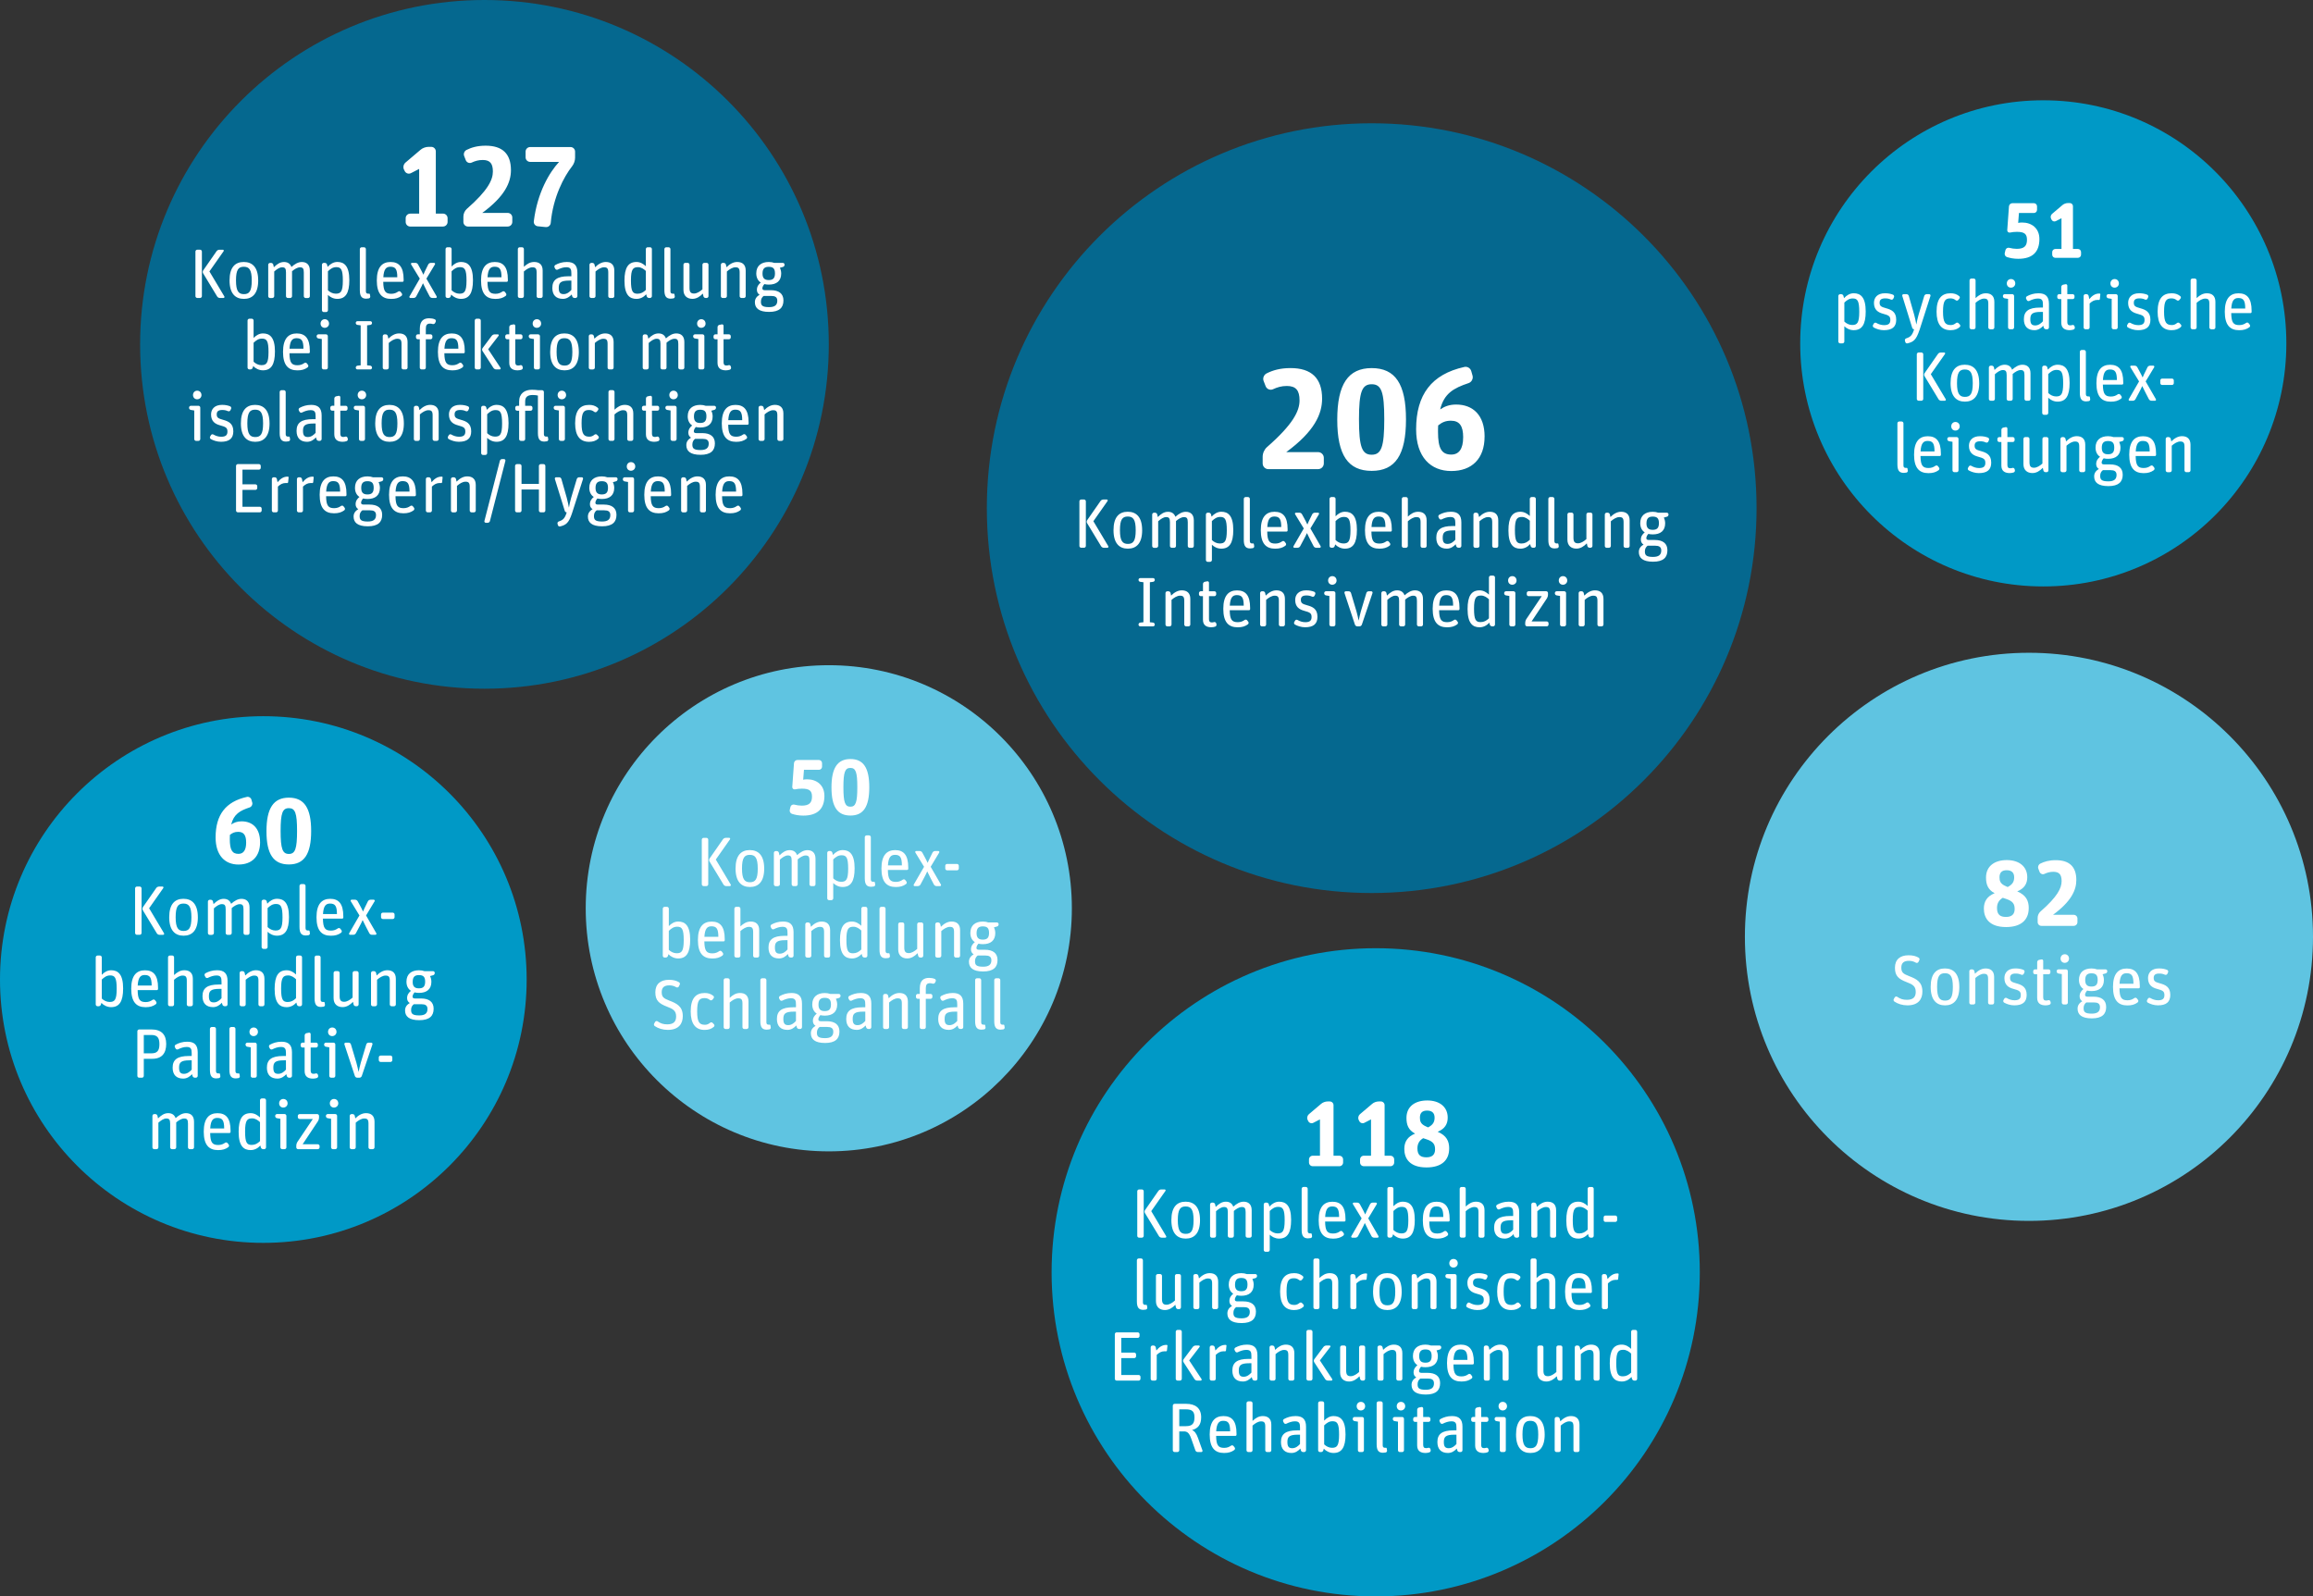 <?xml version="1.0" encoding="UTF-8"?>
<svg xmlns="http://www.w3.org/2000/svg" id="Ebene_1" viewBox="0 0 1074.52 741.61">
  <rect x="0" y="0" width="1074.52" height="741.61" fill="#333333" stroke="none"/>
  <defs>
    <style>.cls-1{fill:#05688f;}.cls-2{fill:#0099c6;}.cls-3{fill:#fff;}.cls-4{fill:#5fc4e1;}</style>
  </defs>
  <path class="cls-1" d="M637.23,414.85c98.74,0,178.79-80.05,178.79-178.79s-80.05-178.79-178.79-178.79-178.79,80.05-178.79,178.79,80.05,178.79,178.79,178.79h0Z"></path>
  <path class="cls-3" d="M535.68,290.97c.42,0,.78-.36.78-.81v-.06c0-.42-.36-.81-.78-.88l-1.5-.16v-18.58l1.5-.2c.46-.07.78-.42.78-.88v-.07c0-.42-.36-.78-.78-.78h-5.99c-.42,0-.78.36-.78.78v.07c0,.46.33.81.78.88l1.5.2v18.58l-1.5.16c-.42.06-.78.46-.78.88v.06c0,.46.36.81.81.81h5.95ZM543.39,290.97c.45,0,.85-.39.85-.85v-11.45c1.17-1.04,2.64-1.95,3.94-1.95,1.46,0,1.98.52,1.98,2.37v11.03c0,.46.39.85.85.85h1.11c.46,0,.85-.39.85-.85v-11.91c0-2.77-1.59-3.97-3.94-3.97-1.92,0-3.55,1.01-4.98,2.44l-.26-1.2c-.1-.46-.52-.81-1.01-.81h-.49c-.46,0-.85.39-.85.85v14.61c0,.46.39.85.85.85h1.11ZM558.84,276.95v10.96c0,2.6,1.69,3.48,3.9,3.48.68,0,1.27-.13,1.79-.29.46-.16.68-.62.59-1.07l-.13-.49c-.13-.42-.59-.68-1.01-.55-.29.1-.62.16-1.01.16-.91,0-1.33-.45-1.33-1.5v-10.7h2.5c.46,0,.85-.39.85-.85v-.59c0-.46-.39-.85-.85-.85h-2.5v-3.97c0-.42-.39-.75-.81-.65l-1.17.23c-.46.13-.81.55-.81,1.04v3.35h-1.01c-.46,0-.85.39-.85.85v.59c0,.46.39.85.85.85h1.01ZM579.7,290.03c.39-.26.45-.81.2-1.17l-.52-.68c-.26-.36-.81-.45-1.2-.16-.85.59-1.76,1.01-3.16,1.01-2.7,0-3.68-1.11-3.74-5.56h8.95c.29,0,.52-.23.52-.52v-.59c0-5.89-2.21-8.1-6.08-8.1s-6.38,2.37-6.38,8.56,2.41,8.59,6.67,8.59c2.05,0,3.42-.42,4.75-1.37h0ZM577.78,281.34h-6.47c.23-3.9,1.4-4.88,3.28-4.88,2.34,0,3.19,1.14,3.19,4.88h0ZM587.34,290.97c.46,0,.85-.39.85-.85v-11.45c1.17-1.04,2.64-1.95,3.94-1.95,1.46,0,1.98.52,1.98,2.37v11.03c0,.46.39.85.85.85h1.11c.46,0,.85-.39.85-.85v-11.91c0-2.77-1.59-3.97-3.94-3.97-1.92,0-3.55,1.01-4.98,2.44l-.26-1.2c-.1-.46-.52-.81-1.01-.81h-.49c-.46,0-.85.39-.85.85v14.61c0,.46.39.85.85.85h1.11ZM612.03,286.51c0-3.68-2.28-4.65-4.78-5.33-2.24-.62-2.93-1.01-2.93-2.54,0-1.4.81-2.02,2.57-2.02.98,0,1.72.13,2.67.55.45.2.94-.03,1.14-.46l.29-.65c.2-.42,0-.94-.42-1.14-1.04-.42-2.21-.68-3.77-.68-3.58,0-5.11,2.08-5.11,4.46,0,3.22,1.89,4.42,4.16,5.04,2.6.72,3.45,1.07,3.45,2.89,0,1.53-.68,2.41-2.9,2.41-1.33,0-2.51-.39-3.64-1.04-.39-.23-.91-.1-1.14.33l-.36.62c-.23.39-.1.91.29,1.17,1.2.68,2.93,1.27,4.72,1.27,3.84,0,5.76-1.5,5.76-4.88h0ZM619.52,290.97c.46,0,.85-.39.85-.85v-14.61c0-.46-.39-.85-.85-.85h-3.51c-.46,0-.85.39-.85.85v.1c0,.49.36.91.85.98l1.56.26v13.27c0,.46.39.85.85.85h1.11ZM620.91,269.66c0-1.17-.85-2.02-1.98-2.02s-1.95.88-1.95,2.02.81,1.98,1.92,1.98c1.17,0,2.02-.88,2.02-1.98h0ZM631.55,290.97c.49,0,.94-.33,1.11-.81l4.95-14.67c.13-.42-.16-.81-.59-.81h-1.2c-.49,0-.94.33-1.07.81l-2.54,8.46c-.39,1.27-.81,3.32-1.01,4.29h-.03c-.26-1.11-.65-3.06-1.01-4.23l-2.54-8.52c-.13-.49-.59-.81-1.07-.81h-1.37c-.42,0-.72.39-.59.81l4.85,14.67c.16.49.62.81,1.11.81h1.01ZM643.65,290.97c.46,0,.85-.39.85-.85v-11.45c1.17-1.04,2.47-1.95,3.68-1.95,1.33,0,1.79.52,1.79,2.37v11.03c0,.46.39.85.85.85h1.11c.46,0,.85-.39.85-.85v-11.58c1.14-.98,2.5-1.82,3.68-1.82,1.33,0,1.79.52,1.79,2.37v11.03c0,.46.39.85.85.85h1.11c.46,0,.85-.39.85-.85v-11.91c0-2.77-1.56-3.97-3.74-3.97-1.69,0-3.25.91-4.82,2.31-.58-1.59-1.79-2.31-3.45-2.31-1.82,0-3.29,1.01-4.72,2.44l-.26-1.2c-.1-.46-.52-.81-1.01-.81h-.49c-.46,0-.85.39-.85.85v14.61c0,.46.39.85.85.85h1.11ZM676.97,290.03c.39-.26.46-.81.2-1.17l-.52-.68c-.26-.36-.81-.45-1.2-.16-.85.59-1.76,1.01-3.16,1.01-2.7,0-3.68-1.11-3.74-5.56h8.95c.29,0,.52-.23.52-.52v-.59c0-5.89-2.21-8.1-6.08-8.1s-6.38,2.37-6.38,8.56,2.41,8.59,6.67,8.59c2.05,0,3.42-.42,4.75-1.37h0ZM675.05,281.34h-6.47c.23-3.9,1.4-4.88,3.29-4.88,2.34,0,3.19,1.14,3.19,4.88h0ZM691.87,289.28l.23.88c.13.49.59.81,1.07.81h.49c.46,0,.85-.39.85-.85v-21.86c0-.46-.39-.85-.85-.85h-1.11c-.46,0-.85.39-.85.85v7.97c-1.04-1.01-2.54-1.98-4.33-1.98-3.81,0-5.6,2.57-5.6,8.69,0,6.7,2.44,8.46,5.56,8.46,1.72,0,3.29-.75,4.52-2.12h0ZM684.77,282.74c0-5.24,1.01-6.08,3.32-6.08,1.37,0,2.67.85,3.61,1.76v8.82c-1.17,1.11-2.28,1.76-3.87,1.76-2.21,0-3.06-1.01-3.06-6.25h0ZM703.12,290.97c.46,0,.85-.39.85-.85v-14.61c0-.46-.39-.85-.85-.85h-3.51c-.45,0-.84.39-.84.85v.1c0,.49.36.91.84.98l1.56.26v13.27c0,.46.39.85.85.85h1.11ZM704.52,269.66c0-1.17-.85-2.02-1.98-2.02s-1.95.88-1.95,2.02.81,1.98,1.92,1.98c1.17,0,2.02-.88,2.02-1.98h0ZM718.54,290.97c.46,0,.85-.39.85-.85v-.59c0-.46-.39-.85-.85-.85h-7.03l7.16-10.77c.26-.42.46-1.04.46-1.56v-.85c0-.46-.39-.85-.85-.85h-8.17c-.46,0-.85.39-.85.85v.59c0,.46.39.85.85.85h6.12l-7.22,10.73c-.26.42-.46,1.04-.46,1.56v.88c0,.46.39.85.85.85h9.14ZM726.68,290.97c.46,0,.85-.39.85-.85v-14.61c0-.46-.39-.85-.85-.85h-3.51c-.46,0-.85.39-.85.85v.1c0,.49.36.91.85.98l1.56.26v13.27c0,.46.39.85.85.85h1.11ZM728.07,269.66c0-1.17-.84-2.02-1.98-2.02s-1.95.88-1.95,2.02.81,1.98,1.92,1.98c1.17,0,2.02-.88,2.02-1.98h0ZM735.33,290.97c.46,0,.85-.39.85-.85v-11.45c1.17-1.04,2.64-1.95,3.94-1.95,1.46,0,1.98.52,1.98,2.37v11.03c0,.46.39.85.85.85h1.11c.46,0,.85-.39.85-.85v-11.91c0-2.77-1.59-3.97-3.94-3.97-1.92,0-3.55,1.01-4.98,2.44l-.26-1.2c-.1-.46-.52-.81-1.01-.81h-.49c-.46,0-.85.39-.85.85v14.61c0,.46.39.85.85.85h1.11Z"></path>
  <path class="cls-3" d="M514.45,254.46c.39,0,.62-.39.42-.72l-6.93-11.61,6.6-9.4c.2-.29,0-.68-.36-.68h-1.59c-.52,0-1.04.26-1.33.68l-6.18,8.88c-.29.39-.33.98-.07,1.4l6.51,10.74c.26.42.75.72,1.27.72h1.66ZM503.59,254.46c.46,0,.85-.39.85-.85v-20.72c0-.46-.39-.85-.85-.85h-1.3c-.46,0-.85.39-.85.85v20.72c0,.46.39.85.85.85h1.3ZM530.59,246.29c0-6.12-2.73-8.56-6.7-8.56s-6.6,2.44-6.6,8.56,2.7,8.59,6.67,8.59,6.64-2.47,6.64-8.59h0ZM520.28,246.29c0-5.04,1.17-6.34,3.64-6.34s3.68,1.33,3.68,6.38-1.17,6.34-3.64,6.34-3.68-1.37-3.68-6.38h0ZM537.19,254.46c.46,0,.85-.39.85-.85v-11.45c1.17-1.04,2.47-1.95,3.68-1.95,1.33,0,1.79.52,1.79,2.38v11.03c0,.46.39.85.85.85h1.11c.46,0,.85-.39.85-.85v-11.58c1.14-.98,2.51-1.82,3.68-1.82,1.33,0,1.79.52,1.79,2.38v11.03c0,.46.39.85.85.85h1.11c.46,0,.85-.39.85-.85v-11.91c0-2.77-1.56-3.97-3.74-3.97-1.69,0-3.25.91-4.82,2.31-.59-1.59-1.79-2.31-3.45-2.31-1.82,0-3.29,1.01-4.72,2.44l-.26-1.2c-.1-.46-.52-.81-1.01-.81h-.49c-.46,0-.85.39-.85.85v14.61c0,.46.39.85.85.85h1.11ZM562.15,261c.46,0,.85-.39.85-.85v-7.09c1.04,1.01,2.54,1.82,4.33,1.82,3.81,0,5.6-2.57,5.6-8.69,0-6.7-2.44-8.46-5.56-8.46-1.72,0-3.29.91-4.52,2.28l-.26-1.04c-.1-.46-.55-.81-1.04-.81h-.49c-.45,0-.85.39-.85.85v21.15c0,.46.39.85.85.85h1.11ZM562.99,250.88v-8.82c1.17-1.11,2.28-1.92,3.87-1.92,2.21,0,3.06,1.01,3.06,6.25s-1.01,6.08-3.32,6.08c-1.37,0-2.67-.68-3.61-1.59h0ZM581.99,254.65c.46-.1.75-.55.65-1.01l-.16-.94c-.03-.16-.2-.26-.36-.26-.1.03-.23.03-.36.03-.78,0-1.14-.33-1.14-1.14v-19.58c0-.46-.39-.85-.85-.85h-1.11c-.46,0-.85.39-.85.85v19.06c0,2.86.88,3.97,2.96,3.97.39,0,.81-.07,1.2-.13h0ZM597.12,253.51c.39-.26.46-.81.2-1.17l-.52-.68c-.26-.36-.81-.46-1.2-.16-.85.59-1.76,1.01-3.16,1.01-2.7,0-3.68-1.11-3.74-5.56h8.95c.29,0,.52-.23.52-.52v-.59c0-5.89-2.21-8.1-6.08-8.1s-6.38,2.38-6.38,8.56,2.41,8.59,6.67,8.59c2.05,0,3.42-.42,4.75-1.37h0ZM595.2,244.83h-6.47c.23-3.9,1.4-4.88,3.29-4.88,2.34,0,3.19,1.14,3.19,4.88h0ZM602.78,254.46c.52,0,1.01-.29,1.24-.75l1.59-2.99c.78-1.46,1.11-2.11,1.5-3.02h.07c.42.91.91,1.89,1.53,3.09l1.53,2.93c.23.46.72.75,1.24.75h1.6c.39,0,.62-.39.42-.75l-4.75-8.23,3.97-6.6c.2-.33-.03-.72-.42-.72h-1.46c-.52,0-1.01.29-1.24.75l-.85,1.72c-.68,1.33-.94,1.95-1.37,2.96h-.07c-.46-1.01-.78-1.63-1.5-2.96l-.94-1.72c-.23-.45-.71-.75-1.24-.75h-1.59c-.39,0-.59.39-.39.72l4.03,6.6-4.78,8.26c-.2.33.03.72.42.72h1.46ZM630.37,246.19c0-6.7-2.44-8.46-5.56-8.46-1.72,0-3.19.88-4.36,2.12v-8.1c0-.46-.39-.85-.85-.85h-1.11c-.46,0-.85.39-.85.85v21.86c0,.46.39.85.85.85h.49c.49,0,.94-.33,1.07-.81l.23-.75c.94,1.07,2.7,1.98,4.49,1.98,3.81,0,5.59-2.57,5.59-8.69h0ZM620.44,250.88v-8.82c1.17-1.11,2.28-1.92,3.87-1.92,2.21,0,3.06,1.01,3.06,6.25s-1.01,6.08-3.32,6.08c-1.37,0-2.67-.68-3.61-1.59h0ZM645.53,253.51c.39-.26.45-.81.19-1.17l-.52-.68c-.26-.36-.81-.46-1.2-.16-.85.59-1.76,1.01-3.16,1.01-2.7,0-3.68-1.11-3.74-5.56h8.95c.29,0,.52-.23.52-.52v-.59c0-5.89-2.21-8.1-6.08-8.1s-6.38,2.38-6.38,8.56,2.41,8.59,6.67,8.59c2.05,0,3.42-.42,4.75-1.37h0ZM643.61,244.83h-6.47c.23-3.9,1.4-4.88,3.28-4.88,2.34,0,3.19,1.14,3.19,4.88h0ZM653.17,254.46c.46,0,.85-.39.85-.85v-11.45c1.17-1.04,2.64-1.95,3.94-1.95,1.46,0,1.98.52,1.98,2.38v11.03c0,.46.39.85.85.85h1.11c.46,0,.85-.39.85-.85v-11.91c0-2.77-1.59-3.97-3.94-3.97-1.89,0-3.35.91-4.78,2.25v-8.23c0-.46-.39-.85-.85-.85h-1.11c-.46,0-.85.39-.85.85v21.86c0,.46.39.85.85.85h1.11ZM676.24,252.83l.23.81c.13.49.58.81,1.07.81h.49c.46,0,.85-.39.85-.85v-10.96c0-3.48-1.66-4.91-4.85-4.91-2.21,0-3.9.59-5.37,1.37-.42.23-.59.75-.39,1.17l.33.62c.19.42.71.58,1.14.39,1.24-.62,2.6-1.11,4-1.11,2.11,0,2.34,1.11,2.34,2.93v1.27h-1.33c-5.33,0-7.51,1.73-7.51,5.43,0,3.35,1.79,5.08,4.91,5.08,1.79,0,3.16-1.01,4.1-2.05h0ZM670.22,249.8c0-2.37.78-3.41,4.88-3.41h.98v4.33c-.78.88-1.98,1.95-3.58,1.95s-2.28-.72-2.28-2.86h0ZM686.45,254.46c.46,0,.85-.39.85-.85v-11.45c1.17-1.04,2.64-1.95,3.94-1.95,1.46,0,1.98.52,1.98,2.38v11.03c0,.46.39.85.85.85h1.11c.46,0,.85-.39.85-.85v-11.91c0-2.77-1.59-3.97-3.94-3.97-1.92,0-3.55,1.01-4.98,2.44l-.26-1.2c-.1-.46-.52-.81-1.01-.81h-.49c-.46,0-.85.39-.85.85v14.61c0,.46.39.85.85.85h1.11ZM710.85,252.77l.23.88c.13.49.59.81,1.07.81h.49c.46,0,.84-.39.84-.85v-21.86c0-.46-.39-.85-.84-.85h-1.11c-.46,0-.85.39-.85.85v7.97c-1.04-1.01-2.54-1.98-4.33-1.98-3.81,0-5.6,2.57-5.6,8.69,0,6.7,2.44,8.46,5.56,8.46,1.73,0,3.29-.75,4.52-2.11h0ZM703.76,246.23c0-5.24,1.01-6.08,3.32-6.08,1.37,0,2.67.85,3.61,1.76v8.82c-1.17,1.11-2.28,1.76-3.87,1.76-2.21,0-3.06-1.01-3.06-6.25h0ZM723.47,254.65c.46-.1.75-.55.65-1.01l-.16-.94c-.03-.16-.2-.26-.36-.26-.1.03-.23.03-.36.03-.78,0-1.14-.33-1.14-1.14v-19.58c0-.46-.39-.85-.85-.85h-1.11c-.45,0-.85.39-.85.85v19.06c0,2.86.88,3.97,2.96,3.97.39,0,.81-.07,1.2-.13h0ZM737.17,252.44l.26,1.2c.1.46.52.81,1.01.81h.49c.46,0,.85-.39.85-.85v-14.61c0-.46-.39-.85-.85-.85h-1.11c-.46,0-.85.39-.85.85v11.45c-1.2,1.07-2.6,1.95-3.9,1.95-1.46,0-2.11-.65-2.11-2.57v-10.83c0-.46-.39-.85-.85-.85h-1.11c-.46,0-.85.39-.85.85v11.71c0,2.83,1.82,4.16,4.16,4.16,1.92,0,3.48-1.04,4.85-2.44h0ZM747.48,254.46c.46,0,.85-.39.85-.85v-11.45c1.17-1.04,2.64-1.95,3.94-1.95,1.46,0,1.98.52,1.98,2.38v11.03c0,.46.39.85.85.85h1.11c.46,0,.85-.39.85-.85v-11.91c0-2.77-1.6-3.97-3.94-3.97-1.92,0-3.55,1.01-4.98,2.44l-.26-1.2c-.1-.46-.52-.81-1.01-.81h-.49c-.46,0-.85.39-.85.85v14.61c0,.46.39.85.85.85h1.11ZM774.61,255.63c0-3.25-2.21-4.78-5.86-4.78h-2.8c-.85,0-1.14-.36-1.14-.85,0-.62.42-1.43.94-1.98.62.16,1.33.23,2.08.23,3.55,0,5.73-1.69,5.73-5.14,0-.98-.23-1.89-.62-2.67l1.4-.39c.46-.1.78-.52.78-1.01v-.06c0-.46-.36-.81-.81-.81h-3.97c-.72-.26-1.56-.42-2.54-.42-3.55,0-5.82,1.82-5.82,5.27,0,1.98.75,3.42,2.08,4.29-.94.75-1.79,1.79-1.79,3.38,0,.98.42,1.79,1.24,2.28-1.17.72-2.18,1.72-2.18,3.45,0,2.73,1.82,4.52,6.6,4.52s6.67-1.98,6.67-5.3h0ZM768.95,253.51c1.69,0,2.8.49,2.8,2.21,0,2.08-1.24,2.99-3.84,2.99-3.22,0-3.77-.88-3.77-2.57,0-1.24.52-2.08,1.27-2.63h3.55ZM764.88,243.1c0-2.28.98-3.12,2.86-3.12,2.02,0,2.93.75,2.93,3.06s-.98,3.09-2.9,3.09-2.9-.81-2.9-3.03h0Z"></path>
  <path class="cls-3" d="M612.33,217.94c1.46,0,2.66-1.19,2.66-2.66v-2.59c0-1.46-1.2-2.66-2.66-2.66h-14.8c13.21-9.69,16.66-17.79,16.66-24.83,0-9.49-4.91-14.21-14.67-14.21-4.85,0-8.3,1.06-11.09,2.46-1.33.66-1.93,2.26-1.39,3.59l.93,2.39c.53,1.33,2.06,1.99,3.39,1.4,1.99-.93,3.98-1.53,6.44-1.53,4.25,0,5.91,2.06,5.91,6.71,0,4.91-2.99,11.09-15.14,21.71-1.2,1.06-1.99,2.79-1.99,4.45v3.12c0,1.46,1.2,2.66,2.66,2.66h23.1ZM653.16,194.84c0-16.47-4.98-23.84-15.93-23.84s-16,7.5-16,23.97,5.05,23.77,16,23.77,15.93-7.37,15.93-23.9h0ZM631.32,194.77c0-12.81,1.4-16.27,5.91-16.27s5.84,3.52,5.84,16.27-1.33,16.47-5.84,16.47-5.91-3.59-5.91-16.47h0ZM689.68,202.8c0-9.89-5.38-14.87-13.21-14.87-3.25,0-5.44.93-7.44,2.26,1.86-7.44,6.24-9.89,13.21-12.22,1.4-.47,2.19-1.99,1.86-3.39l-.6-2.12c-.4-1.46-1.86-2.32-3.25-1.99-15.2,3.39-22.38,12.81-22.38,28.95,0,12.95,6.77,19.39,16.33,19.39s15.47-5.71,15.47-16h0ZM679.72,203.14c0,5.44-1.99,8.03-5.51,8.03-4.52,0-6.17-2.92-6.17-10.49,0-1.06,0-2.12.07-3.05,1.73-1.4,3.39-2.19,5.91-2.19,3.98,0,5.71,2.39,5.71,7.7h0Z"></path>
  <path class="cls-4" d="M942.56,567.16c72.88,0,131.96-59.08,131.96-131.96s-59.08-131.96-131.96-131.96-131.96,59.08-131.96,131.96,59.08,131.96,131.96,131.96h0Z"></path>
  <path class="cls-3" d="M893.06,460.63c0-4.49-2.73-5.86-6.21-7.19-2.7-1.04-3.58-1.69-3.58-3.97s1.37-3.12,3.51-3.12c1.3,0,2.28.29,3.29.88.39.23.91.06,1.14-.33l.42-.85c.23-.42.07-.94-.32-1.17-1.24-.72-2.64-1.11-4.69-1.11-3.9,0-6.31,1.95-6.31,5.79s1.69,5.24,5.4,6.67c2.73,1.04,4.26,1.82,4.26,4.55,0,2.31-1.11,3.68-4.1,3.68-1.89,0-3.06-.42-4.52-1.4-.36-.26-.88-.13-1.14.26l-.42.75c-.26.39-.13.94.26,1.2,1.56,1.07,3.74,1.76,6.05,1.76,5.3,0,6.96-3.09,6.96-6.41h0ZM910.21,458.45c0-6.12-2.73-8.56-6.7-8.56s-6.6,2.44-6.6,8.56,2.7,8.59,6.67,8.59,6.64-2.47,6.64-8.59h0ZM899.89,458.45c0-5.04,1.17-6.34,3.64-6.34s3.68,1.33,3.68,6.38-1.17,6.34-3.64,6.34-3.68-1.37-3.68-6.38h0ZM916.81,466.62c.46,0,.85-.39.85-.85v-11.45c1.17-1.04,2.64-1.95,3.94-1.95,1.46,0,1.98.52,1.98,2.38v11.03c0,.46.39.85.85.85h1.11c.46,0,.85-.39.85-.85v-11.91c0-2.77-1.59-3.97-3.94-3.97-1.92,0-3.55,1.01-4.98,2.44l-.26-1.2c-.1-.46-.52-.81-1.01-.81h-.49c-.46,0-.85.39-.85.85v14.61c0,.46.39.85.85.85h1.11ZM941.5,462.16c0-3.68-2.28-4.65-4.78-5.34-2.24-.62-2.93-1.01-2.93-2.54,0-1.4.81-2.02,2.57-2.02.98,0,1.72.13,2.67.55.45.19.94-.03,1.14-.46l.29-.65c.2-.42,0-.94-.42-1.14-1.04-.42-2.21-.68-3.77-.68-3.58,0-5.11,2.08-5.11,4.46,0,3.22,1.89,4.43,4.16,5.04,2.6.71,3.45,1.07,3.45,2.89,0,1.53-.68,2.41-2.9,2.41-1.33,0-2.51-.39-3.64-1.04-.39-.23-.91-.1-1.14.33l-.36.62c-.23.39-.1.91.29,1.17,1.2.68,2.93,1.27,4.72,1.27,3.84,0,5.76-1.5,5.76-4.88h0ZM946.38,452.6v10.96c0,2.6,1.69,3.48,3.91,3.48.68,0,1.26-.13,1.79-.29.45-.16.68-.62.58-1.07l-.13-.49c-.13-.42-.59-.68-1.01-.55-.29.1-.62.16-1.01.16-.91,0-1.33-.45-1.33-1.5v-10.7h2.5c.46,0,.85-.39.85-.84v-.59c0-.46-.39-.85-.85-.85h-2.5v-3.97c0-.42-.39-.75-.81-.65l-1.17.23c-.46.13-.81.55-.81,1.04v3.35h-1.01c-.45,0-.84.39-.84.85v.59c0,.45.39.84.84.84h1.01ZM959.78,466.62c.46,0,.85-.39.85-.85v-14.61c0-.46-.39-.85-.85-.85h-3.51c-.45,0-.84.39-.84.85v.1c0,.49.35.91.84.98l1.56.26v13.27c0,.46.39.85.85.85h1.1ZM961.18,445.31c0-1.17-.84-2.02-1.98-2.02s-1.95.88-1.95,2.02.81,1.98,1.92,1.98c1.17,0,2.01-.88,2.01-1.98h0ZM978.43,467.79c0-3.25-2.22-4.78-5.86-4.78h-2.8c-.84,0-1.14-.36-1.14-.85,0-.62.43-1.43.95-1.99.61.16,1.33.23,2.08.23,3.54,0,5.72-1.69,5.72-5.14,0-.98-.22-1.89-.61-2.67l1.4-.39c.45-.1.78-.52.78-1.01v-.07c0-.46-.36-.81-.82-.81h-3.97c-.71-.26-1.56-.42-2.53-.42-3.55,0-5.83,1.82-5.83,5.27,0,1.98.75,3.41,2.08,4.29-.94.75-1.78,1.79-1.78,3.38,0,.98.42,1.79,1.23,2.28-1.17.72-2.18,1.72-2.18,3.45,0,2.73,1.82,4.52,6.61,4.52s6.67-1.98,6.67-5.3h0ZM972.76,465.68c1.7,0,2.8.49,2.8,2.21,0,2.08-1.23,2.99-3.84,2.99-3.22,0-3.77-.88-3.77-2.57,0-1.24.52-2.08,1.27-2.64h3.54ZM968.7,455.27c0-2.28.97-3.12,2.86-3.12,2.02,0,2.93.75,2.93,3.06s-.98,3.09-2.9,3.09-2.89-.81-2.89-3.03h0ZM993.03,465.68c.39-.26.46-.81.2-1.17l-.52-.68c-.26-.36-.82-.46-1.21-.16-.84.59-1.75,1.01-3.15,1.01-2.7,0-3.68-1.11-3.74-5.56h8.94c.3,0,.52-.23.52-.52v-.58c0-5.89-2.21-8.1-6.08-8.1s-6.38,2.38-6.38,8.56,2.41,8.59,6.67,8.59c2.05,0,3.42-.42,4.75-1.37h0ZM991.11,456.99h-6.47c.23-3.9,1.4-4.88,3.29-4.88,2.34,0,3.18,1.14,3.18,4.88h0ZM1008.22,462.16c0-3.68-2.27-4.65-4.78-5.34-2.24-.62-2.93-1.01-2.93-2.54,0-1.4.82-2.02,2.57-2.02.98,0,1.73.13,2.67.55.46.19.95-.03,1.14-.46l.29-.65c.2-.42,0-.94-.42-1.14-1.04-.42-2.21-.68-3.77-.68-3.58,0-5.11,2.08-5.11,4.46,0,3.22,1.89,4.43,4.16,5.04,2.61.71,3.45,1.07,3.45,2.89,0,1.53-.68,2.41-2.89,2.41-1.34,0-2.51-.39-3.65-1.04-.39-.23-.91-.1-1.14.33l-.35.62c-.23.39-.1.91.29,1.17,1.2.68,2.93,1.27,4.72,1.27,3.84,0,5.75-1.5,5.75-4.88h0Z"></path>
  <path class="cls-3" d="M942.47,421.86c0-3.41-1.21-6-5.35-7.77,3.28-1.34,4.66-3.54,4.66-6.56,0-5.05-3.84-7.98-9.49-7.98s-9.67,2.76-9.67,8.11c0,3.11.82,5.61,4.01,7.29-3.49,1.38-5.01,3.8-5.01,7.12,0,4.27,2.33,8.59,10.31,8.59,6.82,0,10.53-3.19,10.53-8.8h0ZM935.92,422.29c0,2.2-1.12,3.67-4.01,3.67-2.63,0-4.19-.99-4.19-4.14,0-2.11.86-3.67,2.68-4.75l1.68.56c3.11,1.04,3.84,2.42,3.84,4.66h0ZM932.2,404.26c2.29,0,3.5,1.12,3.5,3.28,0,1.94-.69,3.32-3.02,4.53l-.95-.43c-2.5-1.08-2.85-2.46-2.85-4.1,0-2.24,1.17-3.28,3.32-3.28h0ZM963.36,430.11c.95,0,1.73-.78,1.73-1.73v-1.68c0-.95-.78-1.73-1.73-1.73h-9.62c8.59-6.3,10.83-11.57,10.83-16.14,0-6.17-3.19-9.24-9.54-9.24-3.15,0-5.39.69-7.2,1.6-.86.43-1.25,1.47-.91,2.33l.6,1.55c.35.86,1.34,1.3,2.2.91,1.3-.61,2.59-.99,4.18-.99,2.76,0,3.84,1.34,3.84,4.36,0,3.19-1.94,7.21-9.84,14.11-.78.69-1.29,1.81-1.29,2.89v2.03c0,.95.78,1.73,1.73,1.73h15.02Z"></path>
  <path class="cls-1" d="M225.05,319.94c88.35,0,159.97-71.62,159.97-159.97S313.4,0,225.05,0,65.09,71.62,65.09,159.97s71.62,159.97,159.97,159.97h0Z"></path>
  <path class="cls-3" d="M120.71,238.01c.46,0,.85-.39.85-.84v-.91c0-.46-.39-.85-.85-.85h-8.07v-7.84h6.02c.46,0,.85-.39.85-.85v-.88c0-.46-.39-.84-.85-.84h-6.02v-6.83h7.65c.46,0,.85-.39.85-.85v-.88c0-.46-.39-.85-.85-.85h-9.79c-.46,0-.85.39-.85.85v20.72c0,.46.39.84.85.84h10.21ZM128.25,238.01c.46,0,.85-.39.85-.84v-11.13c1.2-1.11,2.21-1.66,3.71-1.66.16,0,.36,0,.52.03.26.03.49-.16.52-.39l.23-2.28c.03-.13-.1-.26-.23-.29-.1-.03-.23-.03-.33-.03-1.89,0-3.38,1.11-4.59,2.6l-.29-1.46c-.1-.49-.52-.85-1.01-.85h-.49c-.46,0-.85.39-.85.85v14.61c0,.46.39.84.85.84h1.11ZM139.9,238.01c.46,0,.85-.39.85-.84v-11.13c1.2-1.11,2.21-1.66,3.71-1.66.16,0,.36,0,.52.03.26.03.49-.16.52-.39l.23-2.28c.03-.13-.1-.26-.23-.29-.1-.03-.23-.03-.33-.03-1.89,0-3.38,1.11-4.59,2.6l-.29-1.46c-.1-.49-.52-.85-1.01-.85h-.49c-.45,0-.85.39-.85.85v14.61c0,.46.39.84.85.84h1.11ZM159.91,237.07c.39-.26.46-.81.2-1.17l-.52-.68c-.26-.36-.81-.46-1.2-.16-.85.59-1.76,1.01-3.16,1.01-2.7,0-3.68-1.11-3.74-5.56h8.95c.29,0,.52-.23.52-.52v-.59c0-5.89-2.21-8.1-6.08-8.1s-6.38,2.37-6.38,8.56,2.41,8.59,6.67,8.59c2.05,0,3.42-.42,4.75-1.37h0ZM157.99,228.38h-6.47c.23-3.9,1.4-4.88,3.29-4.88,2.34,0,3.19,1.14,3.19,4.88h0ZM177.54,239.18c0-3.25-2.21-4.78-5.86-4.78h-2.8c-.84,0-1.14-.36-1.14-.85,0-.62.42-1.43.94-1.98.62.16,1.33.23,2.08.23,3.55,0,5.73-1.69,5.73-5.14,0-.98-.23-1.89-.62-2.67l1.4-.39c.46-.1.78-.52.78-1.01v-.06c0-.46-.36-.81-.81-.81h-3.97c-.71-.26-1.56-.42-2.54-.42-3.55,0-5.82,1.82-5.82,5.27,0,1.98.75,3.42,2.08,4.29-.94.75-1.79,1.79-1.79,3.38,0,.98.42,1.79,1.24,2.28-1.17.72-2.18,1.72-2.18,3.45,0,2.73,1.82,4.52,6.6,4.52s6.67-1.98,6.67-5.3h0ZM171.88,237.07c1.69,0,2.8.49,2.8,2.21,0,2.08-1.24,2.99-3.84,2.99-3.22,0-3.77-.88-3.77-2.57,0-1.24.52-2.08,1.27-2.64h3.55ZM167.81,226.66c0-2.28.98-3.12,2.86-3.12,2.02,0,2.93.75,2.93,3.06s-.98,3.09-2.9,3.09-2.89-.81-2.89-3.03h0ZM192.14,237.07c.39-.26.46-.81.2-1.17l-.52-.68c-.26-.36-.81-.46-1.2-.16-.85.59-1.76,1.01-3.15,1.01-2.7,0-3.68-1.11-3.74-5.56h8.95c.29,0,.52-.23.52-.52v-.59c0-5.89-2.21-8.1-6.08-8.1s-6.38,2.37-6.38,8.56,2.41,8.59,6.67,8.59c2.05,0,3.42-.42,4.75-1.37h0ZM190.23,228.38h-6.47c.23-3.9,1.4-4.88,3.29-4.88,2.34,0,3.19,1.14,3.19,4.88h0ZM199.79,238.01c.46,0,.85-.39.85-.84v-11.13c1.2-1.11,2.21-1.66,3.71-1.66.16,0,.36,0,.52.03.26.03.49-.16.52-.39l.23-2.28c.03-.13-.1-.26-.23-.29-.1-.03-.23-.03-.32-.03-1.89,0-3.38,1.11-4.59,2.6l-.29-1.46c-.1-.49-.52-.85-1.01-.85h-.49c-.46,0-.85.39-.85.85v14.61c0,.46.39.84.85.84h1.11ZM211.44,238.01c.46,0,.85-.39.85-.84v-11.45c1.17-1.04,2.63-1.95,3.94-1.95,1.46,0,1.98.52,1.98,2.38v11.03c0,.46.39.84.85.84h1.11c.46,0,.85-.39.85-.84v-11.91c0-2.76-1.59-3.97-3.94-3.97-1.92,0-3.55,1.01-4.98,2.44l-.26-1.2c-.1-.46-.52-.81-1.01-.81h-.49c-.46,0-.85.39-.85.85v14.61c0,.46.39.84.85.84h1.11ZM226.56,242.86c.49,0,.94-.36,1.04-.81l7.19-27.98c.1-.39-.23-.81-.65-.81h-.88c-.49,0-.94.36-1.04.81l-7.19,27.98c-.1.39.23.81.65.81h.88ZM241.43,238.01c.46,0,.85-.39.85-.84v-9.76h8.07v9.76c0,.46.39.84.85.84h1.3c.46,0,.85-.39.85-.84v-20.72c0-.46-.39-.85-.85-.85h-1.3c-.45,0-.85.39-.85.85v8.33h-8.07v-8.33c0-.46-.39-.85-.85-.85h-1.3c-.45,0-.85.39-.85.85v20.72c0,.46.39.84.85.84h1.3ZM265.7,238.53l5.14-16.01c.13-.42-.16-.81-.58-.81h-1.2c-.49,0-.94.33-1.11.81l-2.63,8.78c-.49,1.59-.78,3.29-1.01,4.46h-.03c-.23-1.24-.62-3.16-.98-4.46l-2.5-8.78c-.13-.49-.59-.81-1.07-.81h-1.37c-.42,0-.72.39-.59.81l4.62,14.87c.13.36.46.62.85.62h.03c-.81,2.7-1.66,3.58-3.68,4.23-.45.13-.72.62-.59,1.07l.16.62c.13.46.59.75,1.04.62,2.76-.65,4.03-1.63,5.5-6.02h0ZM286.39,239.18c0-3.25-2.21-4.78-5.86-4.78h-2.8c-.85,0-1.14-.36-1.14-.85,0-.62.42-1.43.94-1.98.62.16,1.33.23,2.08.23,3.55,0,5.73-1.69,5.73-5.14,0-.98-.23-1.89-.62-2.67l1.4-.39c.46-.1.78-.52.78-1.01v-.06c0-.46-.36-.81-.81-.81h-3.97c-.72-.26-1.56-.42-2.54-.42-3.55,0-5.82,1.82-5.82,5.27,0,1.98.75,3.42,2.08,4.29-.94.75-1.79,1.79-1.79,3.38,0,.98.42,1.79,1.24,2.28-1.17.72-2.18,1.72-2.18,3.45,0,2.73,1.82,4.52,6.6,4.52s6.67-1.98,6.67-5.3h0ZM280.73,237.07c1.69,0,2.8.49,2.8,2.21,0,2.08-1.24,2.99-3.84,2.99-3.22,0-3.77-.88-3.77-2.57,0-1.24.52-2.08,1.27-2.64h3.55ZM276.66,226.66c0-2.28.98-3.12,2.86-3.12,2.02,0,2.93.75,2.93,3.06s-.98,3.09-2.89,3.09-2.9-.81-2.9-3.03h0ZM293.71,238.01c.46,0,.85-.39.85-.84v-14.61c0-.46-.39-.85-.85-.85h-3.51c-.46,0-.85.39-.85.85v.1c0,.49.36.91.85.98l1.56.26v13.27c0,.46.39.84.85.84h1.11ZM295.11,216.7c0-1.17-.85-2.02-1.99-2.02s-1.95.88-1.95,2.02.81,1.98,1.92,1.98c1.17,0,2.02-.88,2.02-1.98h0ZM310.72,237.07c.39-.26.46-.81.2-1.17l-.52-.68c-.26-.36-.81-.46-1.2-.16-.85.59-1.76,1.01-3.16,1.01-2.7,0-3.68-1.11-3.74-5.56h8.95c.29,0,.52-.23.52-.52v-.59c0-5.89-2.21-8.1-6.08-8.1s-6.38,2.37-6.38,8.56,2.41,8.59,6.67,8.59c2.05,0,3.42-.42,4.75-1.37h0ZM308.8,228.38h-6.47c.23-3.9,1.4-4.88,3.29-4.88,2.34,0,3.19,1.14,3.19,4.88h0ZM318.37,238.01c.45,0,.85-.39.85-.84v-11.45c1.17-1.04,2.64-1.95,3.94-1.95,1.46,0,1.98.52,1.98,2.38v11.03c0,.46.39.84.85.84h1.11c.46,0,.85-.39.85-.84v-11.91c0-2.76-1.59-3.97-3.94-3.97-1.92,0-3.55,1.01-4.98,2.44l-.26-1.2c-.1-.46-.52-.81-1.01-.81h-.49c-.46,0-.85.39-.85.85v14.61c0,.46.39.84.85.84h1.11ZM343.87,237.07c.39-.26.45-.81.19-1.17l-.52-.68c-.26-.36-.81-.46-1.2-.16-.85.59-1.76,1.01-3.16,1.01-2.7,0-3.68-1.11-3.74-5.56h8.95c.29,0,.52-.23.52-.52v-.59c0-5.89-2.21-8.1-6.08-8.1s-6.38,2.37-6.38,8.56,2.41,8.59,6.67,8.59c2.05,0,3.42-.42,4.75-1.37h0ZM341.95,228.38h-6.47c.23-3.9,1.4-4.88,3.29-4.88,2.34,0,3.19,1.14,3.19,4.88h0Z"></path>
  <path class="cls-3" d="M92.19,204.81c.46,0,.85-.39.85-.85v-14.61c0-.46-.39-.85-.85-.85h-3.51c-.46,0-.85.39-.85.85v.1c0,.49.36.91.85.98l1.56.26v13.27c0,.46.39.85.85.85h1.11ZM93.59,183.51c0-1.17-.85-2.02-1.98-2.02s-1.95.88-1.95,2.02.81,1.98,1.92,1.98c1.17,0,2.02-.88,2.02-1.98h0ZM108.39,200.36c0-3.68-2.28-4.65-4.78-5.34-2.24-.62-2.93-1.01-2.93-2.54,0-1.4.81-2.02,2.57-2.02.98,0,1.72.13,2.67.55.46.2.94-.03,1.14-.46l.29-.65c.2-.42,0-.94-.42-1.14-1.04-.42-2.21-.68-3.77-.68-3.58,0-5.11,2.08-5.11,4.46,0,3.22,1.89,4.42,4.16,5.04,2.6.72,3.45,1.07,3.45,2.9,0,1.53-.68,2.41-2.9,2.41-1.33,0-2.51-.39-3.64-1.04-.39-.23-.91-.1-1.14.32l-.36.62c-.23.39-.1.91.29,1.17,1.2.68,2.93,1.27,4.72,1.27,3.84,0,5.76-1.5,5.76-4.88h0ZM125.21,196.65c0-6.12-2.73-8.56-6.7-8.56s-6.6,2.44-6.6,8.56,2.7,8.59,6.67,8.59,6.64-2.47,6.64-8.59h0ZM114.9,196.65c0-5.04,1.17-6.34,3.64-6.34s3.68,1.33,3.68,6.38-1.17,6.34-3.64,6.34-3.68-1.37-3.68-6.38h0ZM134.09,205.01c.46-.1.75-.55.65-1.01l-.16-.94c-.03-.16-.2-.26-.36-.26-.1.03-.23.03-.36.03-.78,0-1.14-.32-1.14-1.14v-19.58c0-.46-.39-.85-.85-.85h-1.11c-.45,0-.84.39-.84.85v19.06c0,2.86.88,3.97,2.96,3.97.39,0,.81-.07,1.2-.13h0ZM146.78,203.19l.23.81c.13.49.59.81,1.07.81h.49c.45,0,.85-.39.85-.85v-10.96c0-3.48-1.66-4.91-4.85-4.91-2.21,0-3.9.59-5.37,1.37-.42.23-.58.75-.39,1.17l.33.62c.2.42.72.59,1.14.39,1.24-.62,2.6-1.11,4-1.11,2.12,0,2.34,1.11,2.34,2.93v1.27h-1.33c-5.34,0-7.52,1.72-7.52,5.43,0,3.35,1.79,5.08,4.91,5.08,1.79,0,3.16-1.01,4.1-2.05h0ZM140.76,200.16c0-2.38.78-3.42,4.88-3.42h.98v4.33c-.78.88-1.98,1.95-3.58,1.95s-2.28-.72-2.28-2.86h0ZM155.3,190.79v10.96c0,2.6,1.69,3.48,3.9,3.48.68,0,1.27-.13,1.79-.29.46-.16.68-.62.59-1.07l-.13-.49c-.13-.42-.59-.68-1.01-.55-.29.1-.62.16-1.01.16-.91,0-1.33-.46-1.33-1.5v-10.7h2.51c.46,0,.85-.39.85-.85v-.59c0-.46-.39-.85-.85-.85h-2.51v-3.97c0-.42-.39-.75-.81-.65l-1.17.23c-.46.13-.81.55-.81,1.04v3.35h-1.01c-.46,0-.85.39-.85.85v.59c0,.46.39.85.85.85h1.01ZM168.71,204.81c.46,0,.85-.39.85-.85v-14.61c0-.46-.39-.85-.85-.85h-3.51c-.46,0-.85.39-.85.85v.1c0,.49.36.91.85.98l1.56.26v13.27c0,.46.39.85.85.85h1.11ZM170.1,183.51c0-1.17-.85-2.02-1.99-2.02s-1.95.88-1.95,2.02.81,1.98,1.92,1.98c1.17,0,2.02-.88,2.02-1.98h0ZM187.61,196.65c0-6.12-2.73-8.56-6.7-8.56s-6.6,2.44-6.6,8.56,2.7,8.59,6.67,8.59,6.64-2.47,6.64-8.59h0ZM177.29,196.65c0-5.04,1.17-6.34,3.64-6.34s3.68,1.33,3.68,6.38-1.17,6.34-3.64,6.34-3.68-1.37-3.68-6.38h0ZM194.21,204.81c.46,0,.85-.39.85-.85v-11.45c1.17-1.04,2.64-1.95,3.94-1.95,1.46,0,1.98.52,1.98,2.37v11.03c0,.46.39.85.85.85h1.11c.46,0,.85-.39.85-.85v-11.91c0-2.77-1.59-3.97-3.94-3.97-1.92,0-3.55,1.01-4.98,2.44l-.26-1.2c-.1-.46-.52-.81-1.01-.81h-.49c-.46,0-.85.39-.85.85v14.61c0,.46.39.85.85.85h1.11ZM218.9,200.36c0-3.68-2.28-4.65-4.78-5.34-2.24-.62-2.93-1.01-2.93-2.54,0-1.4.81-2.02,2.57-2.02.98,0,1.72.13,2.67.55.46.2.94-.03,1.14-.46l.29-.65c.2-.42,0-.94-.42-1.14-1.04-.42-2.21-.68-3.77-.68-3.58,0-5.11,2.08-5.11,4.46,0,3.22,1.89,4.42,4.16,5.04,2.6.72,3.45,1.07,3.45,2.9,0,1.53-.68,2.41-2.9,2.41-1.33,0-2.51-.39-3.64-1.04-.39-.23-.91-.1-1.14.32l-.36.62c-.23.39-.1.91.29,1.17,1.2.68,2.93,1.27,4.72,1.27,3.84,0,5.76-1.5,5.76-4.88h0ZM225.47,211.35c.46,0,.85-.39.85-.85v-7.09c1.04,1.01,2.54,1.82,4.33,1.82,3.81,0,5.6-2.57,5.6-8.69,0-6.7-2.44-8.46-5.56-8.46-1.73,0-3.29.91-4.52,2.28l-.26-1.04c-.1-.46-.55-.81-1.04-.81h-.49c-.46,0-.85.39-.85.85v21.14c0,.46.39.85.85.85h1.11ZM226.32,201.24v-8.82c1.17-1.11,2.28-1.92,3.87-1.92,2.21,0,3.06,1.01,3.06,6.25s-1.01,6.08-3.32,6.08c-1.37,0-2.67-.68-3.61-1.59h0ZM254.04,205.01c.45-.1.75-.55.65-1.01l-.16-.94c-.03-.16-.2-.26-.36-.26-.1.03-.23.03-.36.03-.78,0-1.14-.32-1.14-1.14v-19.58c0-.46-.39-.85-.85-.85h-1.85c-.65-.1-1.63-.2-2.89-.2-3.32,0-5.92,1.72-5.92,5.47v1.98h-.94c-.46,0-.85.39-.85.85v.59c0,.46.39.85.85.85h.94v13.17c0,.46.39.85.85.85h1.11c.45,0,.85-.39.85-.85v-13.17h2.54c.46,0,.85-.39.85-.85v-.59c0-.46-.39-.85-.85-.85h-2.54v-2.02c0-2.15,1.2-2.99,3.51-2.99,1.04,0,1.76.1,2.41.26v17.4c0,2.86.88,3.97,2.96,3.97.39,0,.81-.07,1.2-.13h0ZM261.58,204.81c.45,0,.85-.39.85-.85v-14.61c0-.46-.39-.85-.85-.85h-3.51c-.45,0-.85.39-.85.85v.1c0,.49.36.91.85.98l1.56.26v13.27c0,.46.39.85.85.85h1.11ZM262.98,183.51c0-1.17-.85-2.02-1.98-2.02s-1.95.88-1.95,2.02.81,1.98,1.92,1.98c1.17,0,2.02-.88,2.02-1.98h0ZM277.91,203.81c.36-.29.39-.85.07-1.17l-.59-.62c-.29-.36-.85-.39-1.2-.1-.68.55-1.37.94-2.37.94-2.6,0-3.64-1.2-3.64-6.21s.94-6.18,3.42-6.18c1.07,0,1.76.29,2.47.85.36.29.88.26,1.2-.1l.52-.65c.29-.36.26-.88-.13-1.17-1.17-.94-2.41-1.3-3.97-1.3-4.03,0-6.51,2.34-6.51,8.56,0,5.86,2.31,8.59,6.47,8.59,1.85,0,3.19-.49,4.26-1.43h0ZM284.62,204.81c.46,0,.85-.39.85-.85v-11.45c1.17-1.04,2.64-1.95,3.94-1.95,1.46,0,1.98.52,1.98,2.37v11.03c0,.46.39.85.85.85h1.11c.46,0,.85-.39.85-.85v-11.91c0-2.77-1.59-3.97-3.94-3.97-1.89,0-3.35.91-4.78,2.24v-8.23c0-.46-.39-.85-.85-.85h-1.11c-.46,0-.85.39-.85.85v21.86c0,.46.39.85.85.85h1.11ZM300.07,190.79v10.96c0,2.6,1.69,3.48,3.9,3.48.68,0,1.27-.13,1.79-.29.46-.16.68-.62.59-1.07l-.13-.49c-.13-.42-.59-.68-1.01-.55-.29.1-.62.16-1.01.16-.91,0-1.33-.46-1.33-1.5v-10.7h2.51c.46,0,.85-.39.85-.85v-.59c0-.46-.39-.85-.85-.85h-2.51v-3.97c0-.42-.39-.75-.81-.65l-1.17.23c-.46.13-.81.55-.81,1.04v3.35h-1.01c-.46,0-.85.39-.85.85v.59c0,.46.39.85.85.85h1.01ZM313.47,204.81c.46,0,.85-.39.85-.85v-14.61c0-.46-.39-.85-.85-.85h-3.51c-.46,0-.85.39-.85.85v.1c0,.49.36.91.85.98l1.56.26v13.27c0,.46.39.85.85.85h1.11ZM314.87,183.51c0-1.17-.85-2.02-1.98-2.02s-1.95.88-1.95,2.02.81,1.98,1.92,1.98c1.17,0,2.02-.88,2.02-1.98h0ZM332.11,205.98c0-3.25-2.21-4.78-5.86-4.78h-2.8c-.85,0-1.14-.36-1.14-.85,0-.62.42-1.43.94-1.98.62.16,1.33.23,2.08.23,3.55,0,5.73-1.69,5.73-5.14,0-.98-.23-1.89-.62-2.67l1.4-.39c.46-.1.78-.52.78-1.01v-.07c0-.46-.36-.81-.81-.81h-3.97c-.72-.26-1.56-.42-2.54-.42-3.55,0-5.82,1.82-5.82,5.27,0,1.98.75,3.42,2.08,4.29-.94.75-1.79,1.79-1.79,3.38,0,.98.42,1.79,1.24,2.28-1.17.72-2.18,1.72-2.18,3.45,0,2.73,1.82,4.52,6.6,4.52s6.67-1.98,6.67-5.3h0ZM326.45,203.87c1.69,0,2.8.49,2.8,2.21,0,2.08-1.24,2.99-3.84,2.99-3.22,0-3.77-.88-3.77-2.57,0-1.24.52-2.08,1.27-2.64h3.55ZM322.38,193.46c0-2.28.98-3.12,2.86-3.12,2.02,0,2.93.75,2.93,3.06s-.98,3.09-2.9,3.09-2.89-.81-2.89-3.02h0ZM346.72,203.87c.39-.26.46-.81.2-1.17l-.52-.68c-.26-.36-.81-.46-1.2-.16-.85.59-1.76,1.01-3.16,1.01-2.7,0-3.68-1.11-3.74-5.56h8.95c.29,0,.52-.23.52-.52v-.59c0-5.89-2.21-8.1-6.08-8.1s-6.38,2.38-6.38,8.56,2.41,8.59,6.67,8.59c2.05,0,3.42-.42,4.75-1.37h0ZM344.8,195.19h-6.47c.23-3.9,1.4-4.88,3.28-4.88,2.34,0,3.19,1.14,3.19,4.88h0ZM354.36,204.81c.45,0,.84-.39.84-.85v-11.45c1.17-1.04,2.64-1.95,3.94-1.95,1.46,0,1.98.52,1.98,2.37v11.03c0,.46.39.85.85.85h1.11c.46,0,.85-.39.85-.85v-11.91c0-2.77-1.59-3.97-3.94-3.97-1.92,0-3.55,1.01-4.98,2.44l-.26-1.2c-.1-.46-.52-.81-1.01-.81h-.49c-.46,0-.85.39-.85.85v14.61c0,.46.39.85.85.85h1.11Z"></path>
  <path class="cls-3" d="M127.73,163.35c0-6.7-2.44-8.46-5.56-8.46-1.72,0-3.19.88-4.36,2.11v-8.1c0-.46-.39-.85-.85-.85h-1.11c-.45,0-.85.39-.85.85v21.86c0,.46.39.85.85.85h.49c.49,0,.94-.33,1.07-.81l.23-.75c.94,1.07,2.7,1.98,4.49,1.98,3.81,0,5.59-2.57,5.59-8.69h0ZM117.81,168.04v-8.82c1.17-1.11,2.28-1.92,3.87-1.92,2.21,0,3.06,1.01,3.06,6.25s-1.01,6.08-3.32,6.08c-1.37,0-2.67-.68-3.61-1.59h0ZM142.89,170.67c.39-.26.46-.81.2-1.17l-.52-.68c-.26-.36-.81-.45-1.2-.16-.85.59-1.76,1.01-3.16,1.01-2.7,0-3.68-1.11-3.74-5.56h8.95c.29,0,.52-.23.52-.52v-.59c0-5.89-2.21-8.1-6.08-8.1s-6.38,2.38-6.38,8.56,2.41,8.59,6.67,8.59c2.05,0,3.42-.42,4.75-1.37h0ZM140.97,161.99h-6.47c.23-3.9,1.4-4.88,3.28-4.88,2.34,0,3.19,1.14,3.19,4.88h0ZM151.45,171.62c.45,0,.85-.39.85-.85v-14.61c0-.46-.39-.85-.85-.85h-3.51c-.46,0-.85.39-.85.85v.1c0,.49.36.91.85.98l1.56.26v13.27c0,.46.39.85.85.85h1.11ZM152.85,150.31c0-1.17-.85-2.02-1.98-2.02s-1.95.88-1.95,2.02.81,1.98,1.92,1.98c1.17,0,2.02-.88,2.02-1.98h0ZM172.04,171.62c.42,0,.78-.36.78-.81v-.06c0-.42-.36-.81-.78-.88l-1.5-.16v-18.58l1.5-.2c.46-.07.78-.42.78-.88v-.07c0-.42-.36-.78-.78-.78h-5.99c-.42,0-.78.36-.78.78v.07c0,.46.33.81.78.88l1.5.2v18.58l-1.5.16c-.42.07-.78.46-.78.88v.06c0,.46.36.81.81.81h5.95ZM179.75,171.62c.46,0,.85-.39.85-.85v-11.45c1.17-1.04,2.64-1.95,3.94-1.95,1.46,0,1.99.52,1.99,2.37v11.03c0,.46.39.85.85.85h1.11c.45,0,.85-.39.85-.85v-11.91c0-2.77-1.59-3.97-3.94-3.97-1.92,0-3.55,1.01-4.98,2.44l-.26-1.2c-.1-.46-.52-.81-1.01-.81h-.49c-.46,0-.85.39-.85.85v14.61c0,.46.39.85.85.85h1.11ZM195.01,157.6v13.17c0,.46.39.85.85.85h1.11c.46,0,.85-.39.85-.85v-13.17h2.21c.46,0,.85-.39.85-.85v-.59c0-.46-.39-.85-.85-.85h-2.21v-2.64c0-1.66.55-2.34,1.92-2.34.42,0,.85.06,1.24.19.45.13.98-.1,1.17-.52l.26-.55c.2-.42,0-.94-.42-1.11-.78-.33-1.69-.49-2.63-.49-2.41,0-4.33,1.11-4.33,4.85v2.6h-.94c-.46,0-.85.39-.85.85v.59c0,.46.39.85.85.85h.94ZM214.85,170.67c.39-.26.46-.81.2-1.17l-.52-.68c-.26-.36-.81-.45-1.2-.16-.85.59-1.76,1.01-3.16,1.01-2.7,0-3.68-1.11-3.74-5.56h8.95c.29,0,.52-.23.52-.52v-.59c0-5.89-2.21-8.1-6.08-8.1s-6.38,2.38-6.38,8.56,2.41,8.59,6.67,8.59c2.05,0,3.42-.42,4.75-1.37h0ZM212.93,161.99h-6.47c.23-3.9,1.4-4.88,3.28-4.88,2.34,0,3.19,1.14,3.19,4.88h0ZM222.5,171.62c.45,0,.85-.39.85-.85v-21.86c0-.46-.39-.85-.85-.85h-1.11c-.45,0-.84.39-.84.85v21.86c0,.46.39.85.84.85h1.11ZM232.13,171.62c.36,0,.59-.39.39-.72l-5.73-8.65,4.82-6.25c.23-.29.03-.68-.33-.68h-1.46c-.52,0-1.04.26-1.37.68l-4.23,5.66c-.33.42-.33.98-.07,1.4l5.07,7.84c.26.42.78.72,1.3.72h1.59ZM236.58,157.6v10.96c0,2.6,1.69,3.48,3.9,3.48.68,0,1.27-.13,1.79-.29.45-.16.68-.62.58-1.07l-.13-.49c-.13-.42-.58-.68-1.01-.55-.29.1-.62.16-1.01.16-.91,0-1.33-.45-1.33-1.5v-10.7h2.51c.46,0,.85-.39.85-.85v-.59c0-.46-.39-.85-.85-.85h-2.51v-3.97c0-.42-.39-.75-.81-.65l-1.17.23c-.46.13-.81.55-.81,1.04v3.35h-1.01c-.46,0-.85.39-.85.85v.59c0,.46.39.85.85.85h1.01ZM249.99,171.62c.46,0,.85-.39.85-.85v-14.61c0-.46-.39-.85-.85-.85h-3.51c-.46,0-.85.39-.85.85v.1c0,.49.36.91.85.98l1.56.26v13.27c0,.46.39.85.85.85h1.11ZM251.38,150.31c0-1.17-.85-2.02-1.98-2.02s-1.95.88-1.95,2.02.81,1.98,1.92,1.98c1.17,0,2.02-.88,2.02-1.98h0ZM268.89,163.45c0-6.12-2.73-8.56-6.7-8.56s-6.6,2.44-6.6,8.56,2.7,8.59,6.67,8.59,6.64-2.47,6.64-8.59h0ZM258.57,163.45c0-5.04,1.17-6.34,3.64-6.34s3.68,1.33,3.68,6.38-1.17,6.34-3.64,6.34-3.68-1.37-3.68-6.38h0ZM275.49,171.62c.46,0,.85-.39.85-.85v-11.45c1.17-1.04,2.64-1.95,3.94-1.95,1.46,0,1.98.52,1.98,2.37v11.03c0,.46.39.85.85.85h1.11c.45,0,.84-.39.84-.85v-11.91c0-2.77-1.59-3.97-3.94-3.97-1.92,0-3.55,1.01-4.98,2.44l-.26-1.2c-.1-.46-.52-.81-1.01-.81h-.49c-.46,0-.85.39-.85.85v14.61c0,.46.39.85.85.85h1.11ZM300.51,171.62c.46,0,.85-.39.85-.85v-11.45c1.17-1.04,2.47-1.95,3.68-1.95,1.33,0,1.79.52,1.79,2.37v11.03c0,.46.39.85.85.85h1.11c.45,0,.85-.39.85-.85v-11.58c1.14-.98,2.5-1.82,3.68-1.82,1.33,0,1.79.52,1.79,2.37v11.03c0,.46.39.85.85.85h1.11c.46,0,.85-.39.85-.85v-11.91c0-2.77-1.56-3.97-3.74-3.97-1.69,0-3.25.91-4.82,2.31-.59-1.59-1.79-2.31-3.45-2.31-1.82,0-3.29,1.01-4.72,2.44l-.26-1.2c-.1-.46-.52-.81-1.01-.81h-.49c-.45,0-.85.39-.85.85v14.61c0,.46.39.85.85.85h1.11ZM326.37,171.62c.46,0,.85-.39.85-.85v-14.61c0-.46-.39-.85-.85-.85h-3.51c-.45,0-.85.39-.85.85v.1c0,.49.36.91.85.98l1.56.26v13.27c0,.46.39.85.85.85h1.11ZM327.77,150.31c0-1.17-.85-2.02-1.98-2.02s-1.95.88-1.95,2.02.81,1.98,1.92,1.98c1.17,0,2.02-.88,2.02-1.98h0ZM333.33,157.6v10.96c0,2.6,1.69,3.48,3.9,3.48.68,0,1.27-.13,1.79-.29.46-.16.68-.62.59-1.07l-.13-.49c-.13-.42-.59-.68-1.01-.55-.29.1-.62.16-1.01.16-.91,0-1.33-.45-1.33-1.5v-10.7h2.5c.46,0,.85-.39.85-.85v-.59c0-.46-.39-.85-.85-.85h-2.5v-3.97c0-.42-.39-.75-.81-.65l-1.17.23c-.46.13-.81.55-.81,1.04v3.35h-1.01c-.46,0-.85.39-.85.85v.59c0,.46.39.85.85.85h1.01Z"></path>
  <path class="cls-3" d="M103.8,138.42c.39,0,.62-.39.42-.72l-6.93-11.61,6.6-9.4c.2-.29,0-.68-.36-.68h-1.59c-.52,0-1.04.26-1.33.68l-6.18,8.88c-.29.39-.33.98-.07,1.4l6.51,10.74c.26.42.75.72,1.27.72h1.66ZM92.94,138.42c.46,0,.85-.39.85-.85v-20.72c0-.46-.39-.85-.85-.85h-1.3c-.45,0-.85.39-.85.85v20.72c0,.46.39.85.85.85h1.3ZM119.94,130.26c0-6.12-2.73-8.56-6.7-8.56s-6.6,2.44-6.6,8.56,2.7,8.59,6.67,8.59,6.64-2.47,6.64-8.59h0ZM109.63,130.26c0-5.04,1.17-6.34,3.64-6.34s3.68,1.33,3.68,6.38-1.17,6.34-3.64,6.34-3.68-1.37-3.68-6.38h0ZM126.54,138.42c.46,0,.85-.39.85-.85v-11.45c1.17-1.04,2.47-1.95,3.68-1.95,1.33,0,1.79.52,1.79,2.38v11.03c0,.46.39.85.85.85h1.11c.46,0,.85-.39.85-.85v-11.58c1.14-.98,2.51-1.82,3.68-1.82,1.33,0,1.79.52,1.79,2.38v11.03c0,.46.39.85.85.85h1.11c.46,0,.85-.39.85-.85v-11.91c0-2.77-1.56-3.97-3.74-3.97-1.69,0-3.25.91-4.82,2.31-.59-1.59-1.79-2.31-3.45-2.31-1.82,0-3.29,1.01-4.72,2.44l-.26-1.2c-.1-.46-.52-.81-1.01-.81h-.49c-.46,0-.85.39-.85.85v14.61c0,.46.39.85.85.85h1.11ZM151.5,144.96c.45,0,.85-.39.85-.85v-7.09c1.04,1.01,2.54,1.82,4.33,1.82,3.81,0,5.6-2.57,5.6-8.69,0-6.7-2.44-8.46-5.56-8.46-1.72,0-3.29.91-4.52,2.28l-.26-1.04c-.1-.46-.55-.81-1.04-.81h-.49c-.46,0-.85.39-.85.85v21.15c0,.46.39.85.85.85h1.11ZM152.34,134.84v-8.82c1.17-1.11,2.28-1.92,3.87-1.92,2.21,0,3.06,1.01,3.06,6.25s-1.01,6.08-3.32,6.08c-1.37,0-2.67-.68-3.61-1.59h0ZM171.34,138.62c.46-.1.75-.55.65-1.01l-.16-.94c-.03-.16-.2-.26-.36-.26-.1.03-.23.03-.36.03-.78,0-1.14-.33-1.14-1.14v-19.58c0-.46-.39-.85-.85-.85h-1.11c-.46,0-.85.39-.85.85v19.06c0,2.86.88,3.97,2.96,3.97.39,0,.81-.06,1.2-.13h0ZM186.47,137.48c.39-.26.46-.81.19-1.17l-.52-.68c-.26-.36-.81-.45-1.2-.16-.85.58-1.76,1.01-3.16,1.01-2.7,0-3.68-1.11-3.74-5.56h8.95c.29,0,.52-.23.52-.52v-.59c0-5.89-2.21-8.1-6.08-8.1s-6.38,2.37-6.38,8.56,2.41,8.59,6.67,8.59c2.05,0,3.42-.42,4.75-1.37h0ZM184.55,128.79h-6.47c.23-3.9,1.4-4.88,3.29-4.88,2.34,0,3.19,1.14,3.19,4.88h0ZM192.13,138.42c.52,0,1.01-.29,1.24-.75l1.59-2.99c.78-1.46,1.11-2.11,1.5-3.03h.07c.42.91.91,1.89,1.53,3.09l1.53,2.93c.23.45.72.75,1.24.75h1.59c.39,0,.62-.39.42-.75l-4.75-8.23,3.97-6.6c.2-.32-.03-.72-.42-.72h-1.46c-.52,0-1.01.29-1.24.75l-.85,1.72c-.68,1.33-.94,1.95-1.37,2.96h-.07c-.45-1.01-.78-1.63-1.5-2.96l-.94-1.72c-.23-.46-.71-.75-1.24-.75h-1.59c-.39,0-.59.39-.39.72l4.03,6.6-4.78,8.26c-.2.33.03.72.42.72h1.46ZM219.72,130.16c0-6.7-2.44-8.46-5.56-8.46-1.72,0-3.19.88-4.36,2.11v-8.1c0-.46-.39-.85-.85-.85h-1.11c-.46,0-.85.39-.85.85v21.86c0,.46.39.85.85.85h.49c.49,0,.94-.32,1.07-.81l.23-.75c.94,1.07,2.7,1.98,4.49,1.98,3.81,0,5.6-2.57,5.6-8.69h0ZM209.79,134.84v-8.82c1.17-1.11,2.28-1.92,3.87-1.92,2.21,0,3.06,1.01,3.06,6.25s-1.01,6.08-3.32,6.08c-1.37,0-2.67-.68-3.61-1.59h0ZM234.88,137.48c.39-.26.45-.81.2-1.17l-.52-.68c-.26-.36-.81-.45-1.2-.16-.85.58-1.76,1.01-3.16,1.01-2.7,0-3.68-1.11-3.74-5.56h8.95c.29,0,.52-.23.52-.52v-.59c0-5.89-2.21-8.1-6.08-8.1s-6.38,2.37-6.38,8.56,2.41,8.59,6.67,8.59c2.05,0,3.42-.42,4.75-1.37h0ZM232.96,128.79h-6.47c.23-3.9,1.4-4.88,3.29-4.88,2.34,0,3.19,1.14,3.19,4.88h0ZM242.52,138.42c.46,0,.85-.39.85-.85v-11.45c1.17-1.04,2.64-1.95,3.94-1.95,1.46,0,1.98.52,1.98,2.38v11.03c0,.46.39.85.85.85h1.11c.46,0,.85-.39.85-.85v-11.91c0-2.77-1.59-3.97-3.94-3.97-1.89,0-3.35.91-4.78,2.24v-8.23c0-.46-.39-.85-.85-.85h-1.11c-.46,0-.85.39-.85.85v21.86c0,.46.39.85.85.85h1.11ZM265.59,136.8l.23.81c.13.49.59.81,1.07.81h.49c.46,0,.85-.39.85-.85v-10.96c0-3.48-1.66-4.91-4.85-4.91-2.21,0-3.9.58-5.37,1.37-.42.23-.59.75-.39,1.17l.33.62c.2.42.72.59,1.14.39,1.24-.62,2.6-1.11,4-1.11,2.11,0,2.34,1.11,2.34,2.93v1.27h-1.33c-5.34,0-7.51,1.72-7.51,5.43,0,3.35,1.79,5.07,4.91,5.07,1.79,0,3.15-1.01,4.1-2.05h0ZM259.57,133.77c0-2.38.78-3.42,4.88-3.42h.98v4.33c-.78.88-1.98,1.95-3.58,1.95s-2.28-.72-2.28-2.86h0ZM275.8,138.42c.46,0,.85-.39.85-.85v-11.45c1.17-1.04,2.64-1.95,3.94-1.95,1.46,0,1.98.52,1.98,2.38v11.03c0,.46.39.85.85.85h1.11c.45,0,.85-.39.85-.85v-11.91c0-2.77-1.59-3.97-3.94-3.97-1.92,0-3.55,1.01-4.98,2.44l-.26-1.2c-.1-.46-.52-.81-1.01-.81h-.49c-.45,0-.85.39-.85.85v14.61c0,.46.39.85.85.85h1.11ZM300.2,136.73l.23.88c.13.49.59.81,1.07.81h.49c.45,0,.85-.39.85-.85v-21.86c0-.46-.39-.85-.85-.85h-1.11c-.46,0-.85.39-.85.85v7.97c-1.04-1.01-2.54-1.98-4.33-1.98-3.81,0-5.6,2.57-5.6,8.69,0,6.7,2.44,8.46,5.56,8.46,1.73,0,3.29-.75,4.52-2.11h0ZM293.11,130.19c0-5.24,1.01-6.08,3.32-6.08,1.37,0,2.67.85,3.61,1.76v8.82c-1.17,1.11-2.28,1.76-3.87,1.76-2.21,0-3.06-1.01-3.06-6.25h0ZM312.82,138.62c.46-.1.75-.55.65-1.01l-.16-.94c-.03-.16-.2-.26-.36-.26-.1.03-.23.03-.36.03-.78,0-1.14-.33-1.14-1.14v-19.58c0-.46-.39-.85-.85-.85h-1.11c-.46,0-.85.39-.85.85v19.06c0,2.86.88,3.97,2.96,3.97.39,0,.81-.06,1.2-.13h0ZM326.52,136.41l.26,1.2c.1.46.52.81,1.01.81h.49c.46,0,.85-.39.85-.85v-14.61c0-.45-.39-.85-.85-.85h-1.11c-.45,0-.85.39-.85.85v11.45c-1.2,1.07-2.6,1.95-3.9,1.95-1.46,0-2.11-.65-2.11-2.57v-10.83c0-.45-.39-.85-.85-.85h-1.11c-.46,0-.85.39-.85.85v11.71c0,2.83,1.82,4.16,4.16,4.16,1.92,0,3.48-1.04,4.85-2.44h0ZM336.83,138.42c.45,0,.85-.39.85-.85v-11.45c1.17-1.04,2.64-1.95,3.94-1.95,1.46,0,1.99.52,1.99,2.38v11.03c0,.46.39.85.85.85h1.11c.46,0,.85-.39.85-.85v-11.91c0-2.77-1.59-3.97-3.94-3.97-1.92,0-3.55,1.01-4.98,2.44l-.26-1.2c-.1-.46-.52-.81-1.01-.81h-.49c-.46,0-.85.39-.85.85v14.61c0,.46.39.85.85.85h1.11ZM363.96,139.59c0-3.25-2.21-4.78-5.86-4.78h-2.8c-.85,0-1.14-.36-1.14-.85,0-.62.42-1.43.94-1.98.62.16,1.33.23,2.08.23,3.55,0,5.73-1.69,5.73-5.14,0-.98-.23-1.89-.62-2.67l1.4-.39c.46-.1.78-.52.78-1.01v-.07c0-.46-.36-.81-.81-.81h-3.97c-.72-.26-1.56-.42-2.54-.42-3.55,0-5.82,1.82-5.82,5.27,0,1.98.75,3.42,2.08,4.29-.94.75-1.79,1.79-1.79,3.38,0,.98.42,1.79,1.24,2.28-1.17.72-2.18,1.72-2.18,3.45,0,2.73,1.82,4.52,6.6,4.52s6.67-1.98,6.67-5.3h0ZM358.3,137.48c1.69,0,2.8.49,2.8,2.21,0,2.08-1.24,2.99-3.84,2.99-3.22,0-3.77-.88-3.77-2.57,0-1.24.52-2.08,1.27-2.63h3.55ZM354.23,127.07c0-2.28.98-3.12,2.86-3.12,2.02,0,2.93.75,2.93,3.06s-.98,3.09-2.89,3.09-2.9-.81-2.9-3.03h0Z"></path>
  <path class="cls-3" d="M205.81,105.23c1.17,0,2.12-.96,2.12-2.13v-1.75c0-1.17-.96-2.12-2.12-2.12h-3.35v-28.89c0-1.17-.96-2.12-2.12-2.12h-1.27c-1.28,0-2.76.53-3.72,1.38l-7.01,5.95c-.9.8-1.22,2.18-.64,3.29l.32.64c.53,1.06,1.81,1.49,2.87.96l3.83-1.97v20.77h-4.14c-1.17,0-2.12.96-2.12,2.12v1.75c0,1.17.96,2.13,2.12,2.13h15.24ZM235.87,105.23c1.17,0,2.12-.96,2.12-2.13v-2.07c0-1.17-.96-2.12-2.12-2.12h-11.84c10.57-7.75,13.33-14.23,13.33-19.86,0-7.6-3.93-11.37-11.74-11.37-3.88,0-6.64.85-8.87,1.96-1.06.53-1.54,1.81-1.11,2.87l.74,1.91c.42,1.06,1.65,1.59,2.71,1.12,1.59-.74,3.19-1.22,5.15-1.22,3.4,0,4.73,1.65,4.73,5.36,0,3.93-2.39,8.87-12.11,17.37-.96.85-1.59,2.23-1.59,3.56v2.5c0,1.17.96,2.13,2.12,2.13h18.48ZM265.78,77.23c.85-1.06,1.38-2.6,1.38-3.98v-2.82c0-1.17-.96-2.12-2.12-2.12h-18.75c-1.17,0-2.12.96-2.12,2.12v2.66c0,1.17.96,2.12,2.12,2.12h13.44c-4.46,4.83-10.09,14.18-11.74,27.57-.16,1.17.69,2.23,1.86,2.34l3.66.37c1.17.11,2.23-.74,2.34-1.91,1.06-12,6.16-21.56,9.93-26.34h0Z"></path>
  <path class="cls-2" d="M122.33,577.37c67.56,0,122.33-54.76,122.33-122.33s-54.77-122.33-122.33-122.33S0,387.48,0,455.04s54.77,122.33,122.33,122.33h0Z"></path>
  <path class="cls-3" d="M72.74,533.84c.46,0,.84-.39.84-.85v-11.45c1.17-1.04,2.47-1.95,3.68-1.95,1.33,0,1.79.52,1.79,2.37v11.03c0,.46.39.85.85.85h1.11c.45,0,.85-.39.85-.85v-11.58c1.14-.98,2.51-1.82,3.68-1.82,1.33,0,1.79.52,1.79,2.37v11.03c0,.46.39.85.85.85h1.11c.46,0,.85-.39.85-.85v-11.91c0-2.77-1.56-3.97-3.74-3.97-1.69,0-3.25.91-4.81,2.31-.59-1.6-1.79-2.31-3.45-2.31-1.82,0-3.28,1.01-4.72,2.44l-.26-1.2c-.1-.46-.52-.81-1.01-.81h-.49c-.46,0-.85.39-.85.85v14.61c0,.46.39.85.85.85h1.11ZM106.05,532.9c.39-.26.46-.81.2-1.17l-.52-.68c-.26-.36-.81-.46-1.2-.16-.84.59-1.76,1.01-3.15,1.01-2.7,0-3.68-1.11-3.74-5.56h8.95c.29,0,.52-.23.52-.52v-.59c0-5.89-2.21-8.1-6.08-8.1s-6.38,2.37-6.38,8.56,2.41,8.59,6.67,8.59c2.05,0,3.42-.42,4.75-1.37h0ZM104.13,524.21h-6.47c.23-3.9,1.4-4.88,3.29-4.88,2.34,0,3.19,1.14,3.19,4.88h0ZM120.95,532.15l.23.88c.13.49.58.81,1.07.81h.49c.46,0,.85-.39.85-.85v-21.86c0-.46-.39-.85-.85-.85h-1.11c-.46,0-.85.39-.85.85v7.97c-1.04-1.01-2.54-1.98-4.33-1.98-3.81,0-5.59,2.57-5.59,8.69,0,6.7,2.44,8.46,5.56,8.46,1.72,0,3.29-.75,4.52-2.11h0ZM113.86,525.61c0-5.24,1.01-6.08,3.32-6.08,1.37,0,2.67.85,3.61,1.76v8.82c-1.17,1.11-2.28,1.76-3.87,1.76-2.21,0-3.06-1.01-3.06-6.25h0ZM132.2,533.84c.46,0,.85-.39.85-.85v-14.61c0-.46-.39-.85-.85-.85h-3.51c-.46,0-.85.39-.85.85v.1c0,.49.36.91.85.98l1.56.26v13.27c0,.46.39.85.84.85h1.11ZM133.6,512.54c0-1.17-.84-2.02-1.98-2.02s-1.95.88-1.95,2.02.81,1.98,1.92,1.98c1.17,0,2.02-.88,2.02-1.98h0ZM147.62,533.84c.46,0,.85-.39.85-.85v-.58c0-.46-.39-.85-.85-.85h-7.03l7.16-10.77c.26-.42.46-1.04.46-1.56v-.84c0-.46-.39-.85-.85-.85h-8.16c-.46,0-.85.39-.85.85v.59c0,.46.39.85.85.85h6.12l-7.22,10.74c-.26.42-.46,1.04-.46,1.56v.88c0,.46.39.85.85.85h9.14ZM155.76,533.84c.46,0,.85-.39.85-.85v-14.61c0-.46-.39-.85-.85-.85h-3.51c-.46,0-.85.39-.85.85v.1c0,.49.36.91.85.98l1.56.26v13.27c0,.46.39.85.85.85h1.11ZM157.15,512.54c0-1.17-.85-2.02-1.98-2.02s-1.95.88-1.95,2.02.81,1.98,1.92,1.98c1.17,0,2.02-.88,2.02-1.98h0ZM164.41,533.84c.45,0,.85-.39.85-.85v-11.45c1.17-1.04,2.64-1.95,3.94-1.95,1.46,0,1.98.52,1.98,2.37v11.03c0,.46.39.85.85.85h1.11c.46,0,.85-.39.85-.85v-11.91c0-2.77-1.59-3.97-3.94-3.97-1.92,0-3.55,1.01-4.98,2.44l-.26-1.2c-.1-.46-.52-.81-1.01-.81h-.49c-.45,0-.85.39-.85.85v14.61c0,.46.39.85.85.85h1.11Z"></path>
  <path class="cls-3" d="M65.95,500.65c.46,0,.85-.39.85-.85v-7.94h3.94c4.46,0,6.47-2.57,6.47-6.93s-2.28-6.7-6.83-6.7h-5.72c-.46,0-.85.39-.85.85v20.72c0,.46.39.85.85.85h1.3ZM66.8,480.8h3.42c2.73,0,3.84,1.11,3.84,4.29s-1.2,4.23-3.71,4.23h-3.55v-8.52h0ZM89.21,499.02l.23.81c.13.49.59.81,1.07.81h.49c.46,0,.85-.39.85-.85v-10.96c0-3.48-1.66-4.91-4.85-4.91-2.21,0-3.9.59-5.37,1.37-.42.23-.59.75-.39,1.17l.33.62c.19.42.72.59,1.14.39,1.24-.62,2.6-1.11,4-1.11,2.11,0,2.34,1.11,2.34,2.93v1.27h-1.33c-5.34,0-7.52,1.72-7.52,5.43,0,3.35,1.79,5.07,4.91,5.07,1.79,0,3.16-1.01,4.1-2.05h0ZM83.19,495.99c0-2.37.78-3.42,4.88-3.42h.98v4.33c-.78.88-1.99,1.95-3.58,1.95s-2.28-.72-2.28-2.86h0ZM101.7,500.84c.46-.1.75-.55.65-1.01l-.16-.94c-.03-.16-.2-.26-.36-.26-.1.03-.23.03-.36.03-.78,0-1.14-.33-1.14-1.14v-19.58c0-.46-.39-.85-.85-.85h-1.11c-.46,0-.85.39-.85.85v19.06c0,2.86.88,3.97,2.96,3.97.39,0,.81-.06,1.2-.13h0ZM110.75,500.84c.46-.1.75-.55.65-1.01l-.16-.94c-.03-.16-.2-.26-.36-.26-.1.03-.23.03-.36.03-.78,0-1.14-.33-1.14-1.14v-19.58c0-.46-.39-.85-.85-.85h-1.11c-.46,0-.85.39-.85.85v19.06c0,2.86.88,3.97,2.96,3.97.39,0,.81-.06,1.2-.13h0ZM118.43,500.65c.46,0,.85-.39.85-.85v-14.61c0-.46-.39-.84-.85-.84h-3.51c-.45,0-.85.39-.85.84v.1c0,.49.36.91.85.98l1.56.26v13.27c0,.46.39.85.85.85h1.11ZM119.82,479.34c0-1.17-.85-2.02-1.98-2.02s-1.95.88-1.95,2.02.81,1.98,1.92,1.98c1.17,0,2.02-.88,2.02-1.98h0ZM133,499.02l.23.81c.13.49.59.81,1.07.81h.49c.46,0,.85-.39.85-.85v-10.96c0-3.48-1.66-4.91-4.85-4.91-2.21,0-3.9.59-5.37,1.37-.42.23-.59.75-.39,1.17l.33.62c.2.42.72.59,1.14.39,1.24-.62,2.6-1.11,4-1.11,2.11,0,2.34,1.11,2.34,2.93v1.27h-1.33c-5.34,0-7.52,1.72-7.52,5.43,0,3.35,1.79,5.07,4.91,5.07,1.79,0,3.15-1.01,4.1-2.05h0ZM126.98,495.99c0-2.37.78-3.42,4.88-3.42h.98v4.33c-.78.88-1.98,1.95-3.58,1.95s-2.28-.72-2.28-2.86h0ZM141.52,486.63v10.96c0,2.6,1.69,3.48,3.9,3.48.68,0,1.27-.13,1.79-.29.45-.16.68-.62.59-1.07l-.13-.49c-.13-.42-.58-.68-1.01-.55-.29.1-.62.16-1.01.16-.91,0-1.33-.45-1.33-1.5v-10.7h2.5c.46,0,.85-.39.85-.85v-.59c0-.46-.39-.84-.85-.84h-2.5v-3.97c0-.42-.39-.75-.81-.65l-1.17.23c-.45.13-.81.55-.81,1.04v3.35h-1.01c-.45,0-.85.39-.85.84v.59c0,.46.39.85.85.85h1.01ZM154.93,500.65c.45,0,.84-.39.84-.85v-14.61c0-.46-.39-.84-.84-.84h-3.51c-.46,0-.85.39-.85.84v.1c0,.49.36.91.85.98l1.56.26v13.27c0,.46.39.85.84.85h1.11ZM156.32,479.34c0-1.17-.84-2.02-1.98-2.02s-1.95.88-1.95,2.02.81,1.98,1.92,1.98c1.17,0,2.02-.88,2.02-1.98h0ZM166.96,500.65c.49,0,.94-.33,1.11-.81l4.95-14.67c.13-.42-.16-.81-.59-.81h-1.2c-.49,0-.94.32-1.07.81l-2.54,8.46c-.39,1.27-.81,3.32-1.01,4.29h-.03c-.26-1.11-.65-3.06-1.01-4.23l-2.54-8.52c-.13-.49-.59-.81-1.07-.81h-1.37c-.42,0-.72.39-.59.81l4.85,14.67c.16.49.62.81,1.11.81h1.01ZM181.41,493.33c.46,0,.85-.39.85-.85v-1.27c0-.46-.39-.85-.85-.85h-4.59c-.45,0-.85.39-.85.85v1.27c0,.46.39.85.85.85h4.59Z"></path>
  <path class="cls-3" d="M57.2,459.19c0-6.7-2.44-8.46-5.56-8.46-1.72,0-3.19.88-4.36,2.11v-8.1c0-.46-.39-.85-.85-.85h-1.11c-.46,0-.85.39-.85.85v21.86c0,.46.39.85.85.85h.49c.49,0,.94-.32,1.07-.81l.23-.75c.94,1.07,2.7,1.98,4.49,1.98,3.81,0,5.6-2.57,5.6-8.69h0ZM47.28,463.87v-8.82c1.17-1.11,2.28-1.92,3.87-1.92,2.21,0,3.06,1.01,3.06,6.25s-1.01,6.08-3.32,6.08c-1.37,0-2.67-.68-3.61-1.59h0ZM72.36,466.51c.39-.26.46-.81.2-1.17l-.52-.68c-.26-.36-.81-.45-1.2-.16-.84.58-1.76,1.01-3.15,1.01-2.7,0-3.68-1.11-3.74-5.56h8.95c.29,0,.52-.23.52-.52v-.59c0-5.89-2.21-8.1-6.08-8.1s-6.38,2.37-6.38,8.56,2.41,8.59,6.67,8.59c2.05,0,3.42-.42,4.75-1.37h0ZM70.44,457.82h-6.47c.23-3.9,1.4-4.88,3.29-4.88,2.34,0,3.19,1.14,3.19,4.88h0ZM80.01,467.45c.46,0,.85-.39.85-.85v-11.45c1.17-1.04,2.64-1.95,3.94-1.95,1.46,0,1.98.52,1.98,2.37v11.03c0,.46.39.85.85.85h1.11c.46,0,.85-.39.85-.85v-11.91c0-2.77-1.59-3.97-3.94-3.97-1.89,0-3.35.91-4.78,2.24v-8.23c0-.46-.39-.85-.85-.85h-1.11c-.45,0-.85.39-.85.85v21.86c0,.46.39.85.85.85h1.11ZM103.07,465.82l.23.81c.13.49.59.81,1.07.81h.49c.46,0,.85-.39.85-.85v-10.96c0-3.48-1.66-4.91-4.85-4.91-2.21,0-3.9.59-5.37,1.37-.42.23-.59.75-.39,1.17l.33.62c.2.42.72.59,1.14.39,1.24-.62,2.6-1.11,4-1.11,2.11,0,2.34,1.11,2.34,2.93v1.27h-1.33c-5.34,0-7.51,1.72-7.51,5.43,0,3.35,1.79,5.07,4.91,5.07,1.79,0,3.16-1.01,4.1-2.05h0ZM97.05,462.8c0-2.38.78-3.42,4.88-3.42h.98v4.33c-.78.88-1.99,1.95-3.58,1.95s-2.28-.72-2.28-2.86h0ZM113.29,467.45c.46,0,.85-.39.85-.85v-11.45c1.17-1.04,2.64-1.95,3.94-1.95,1.46,0,1.98.52,1.98,2.37v11.03c0,.46.39.85.84.85h1.11c.45,0,.84-.39.84-.85v-11.91c0-2.77-1.59-3.97-3.94-3.97-1.92,0-3.55,1.01-4.98,2.44l-.26-1.2c-.1-.46-.52-.81-1.01-.81h-.49c-.46,0-.85.39-.85.85v14.61c0,.46.39.85.85.85h1.11ZM137.68,465.76l.23.88c.13.49.59.81,1.07.81h.49c.46,0,.85-.39.85-.85v-21.86c0-.46-.39-.85-.85-.85h-1.11c-.46,0-.85.39-.85.85v7.97c-1.04-1.01-2.54-1.98-4.33-1.98-3.81,0-5.6,2.57-5.6,8.69,0,6.7,2.44,8.46,5.56,8.46,1.72,0,3.29-.75,4.52-2.11h0ZM130.59,459.22c0-5.24,1.01-6.08,3.32-6.08,1.37,0,2.67.85,3.61,1.76v8.82c-1.17,1.11-2.28,1.76-3.87,1.76-2.21,0-3.06-1.01-3.06-6.25h0ZM150.31,467.65c.45-.1.75-.55.65-1.01l-.16-.94c-.03-.16-.19-.26-.36-.26-.1.03-.23.03-.36.03-.78,0-1.14-.33-1.14-1.14v-19.58c0-.46-.39-.85-.85-.85h-1.11c-.45,0-.84.39-.84.85v19.06c0,2.86.88,3.97,2.96,3.97.39,0,.81-.06,1.2-.13h0ZM164,465.43l.26,1.2c.1.45.52.81,1.01.81h.49c.45,0,.84-.39.84-.85v-14.61c0-.45-.39-.85-.84-.85h-1.11c-.45,0-.85.39-.85.85v11.45c-1.2,1.07-2.6,1.95-3.9,1.95-1.46,0-2.12-.65-2.12-2.57v-10.83c0-.45-.39-.85-.85-.85h-1.11c-.45,0-.85.39-.85.85v11.71c0,2.83,1.82,4.16,4.17,4.16,1.92,0,3.48-1.04,4.85-2.44h0ZM174.31,467.45c.46,0,.85-.39.85-.85v-11.45c1.17-1.04,2.63-1.95,3.94-1.95,1.46,0,1.98.52,1.98,2.37v11.03c0,.46.39.85.85.85h1.11c.46,0,.85-.39.85-.85v-11.91c0-2.77-1.59-3.97-3.94-3.97-1.92,0-3.55,1.01-4.98,2.44l-.26-1.2c-.1-.46-.52-.81-1.01-.81h-.49c-.45,0-.85.39-.85.85v14.61c0,.46.39.85.85.85h1.11ZM201.45,468.62c0-3.25-2.21-4.78-5.86-4.78h-2.8c-.84,0-1.14-.36-1.14-.85,0-.62.42-1.43.94-1.98.62.16,1.33.23,2.08.23,3.55,0,5.73-1.69,5.73-5.14,0-.98-.23-1.89-.62-2.67l1.4-.39c.45-.1.78-.52.78-1.01v-.07c0-.46-.36-.81-.81-.81h-3.97c-.72-.26-1.56-.42-2.54-.42-3.55,0-5.82,1.82-5.82,5.27,0,1.98.75,3.42,2.08,4.29-.94.75-1.79,1.79-1.79,3.38,0,.98.42,1.79,1.24,2.28-1.17.71-2.18,1.72-2.18,3.45,0,2.73,1.82,4.52,6.6,4.52s6.67-1.98,6.67-5.3h0ZM195.79,466.51c1.69,0,2.8.49,2.8,2.21,0,2.08-1.24,2.99-3.84,2.99-3.22,0-3.77-.88-3.77-2.57,0-1.24.52-2.08,1.27-2.63h3.55ZM191.72,456.1c0-2.28.98-3.12,2.86-3.12,2.02,0,2.93.75,2.93,3.06s-.98,3.09-2.9,3.09-2.9-.81-2.9-3.03h0Z"></path>
  <path class="cls-3" d="M75.78,434.26c.39,0,.62-.39.42-.72l-6.93-11.61,6.6-9.4c.2-.29,0-.68-.36-.68h-1.6c-.52,0-1.04.26-1.33.68l-6.18,8.88c-.29.39-.33.98-.07,1.4l6.51,10.74c.26.42.75.72,1.27.72h1.66ZM64.91,434.26c.46,0,.85-.39.85-.85v-20.72c0-.45-.39-.85-.85-.85h-1.3c-.46,0-.85.39-.85.85v20.72c0,.46.39.85.85.85h1.3ZM91.91,426.09c0-6.12-2.73-8.56-6.7-8.56s-6.6,2.44-6.6,8.56,2.7,8.59,6.67,8.59,6.64-2.47,6.64-8.59h0ZM81.6,426.09c0-5.04,1.17-6.34,3.64-6.34s3.68,1.33,3.68,6.38-1.17,6.34-3.64,6.34-3.68-1.37-3.68-6.38h0ZM98.52,434.26c.45,0,.85-.39.85-.85v-11.45c1.17-1.04,2.47-1.95,3.68-1.95,1.33,0,1.79.52,1.79,2.38v11.03c0,.46.39.85.85.85h1.11c.46,0,.85-.39.85-.85v-11.58c1.14-.98,2.51-1.82,3.68-1.82,1.33,0,1.79.52,1.79,2.38v11.03c0,.46.39.85.85.85h1.11c.46,0,.85-.39.85-.85v-11.91c0-2.76-1.56-3.97-3.74-3.97-1.69,0-3.25.91-4.82,2.31-.59-1.59-1.79-2.31-3.45-2.31-1.82,0-3.28,1.01-4.72,2.44l-.26-1.2c-.1-.46-.52-.81-1.01-.81h-.49c-.46,0-.85.39-.85.85v14.61c0,.46.39.85.85.85h1.11ZM123.47,440.79c.46,0,.85-.39.85-.85v-7.09c1.04,1.01,2.54,1.82,4.33,1.82,3.81,0,5.6-2.57,5.6-8.69,0-6.7-2.44-8.46-5.56-8.46-1.72,0-3.29.91-4.52,2.28l-.26-1.04c-.1-.46-.55-.81-1.04-.81h-.49c-.46,0-.85.39-.85.85v21.15c0,.46.39.85.85.85h1.11ZM124.31,430.68v-8.82c1.17-1.11,2.28-1.92,3.87-1.92,2.21,0,3.06,1.01,3.06,6.25s-1.01,6.08-3.32,6.08c-1.37,0-2.67-.68-3.61-1.6h0ZM143.31,434.45c.46-.1.75-.55.65-1.01l-.16-.94c-.03-.16-.19-.26-.36-.26-.1.03-.23.03-.36.03-.78,0-1.14-.33-1.14-1.14v-19.58c0-.46-.39-.85-.85-.85h-1.11c-.46,0-.85.39-.85.85v19.06c0,2.86.88,3.97,2.96,3.97.39,0,.81-.06,1.2-.13h0ZM158.44,433.31c.39-.26.45-.81.2-1.17l-.52-.68c-.26-.36-.81-.46-1.2-.16-.85.58-1.76,1.01-3.16,1.01-2.7,0-3.68-1.11-3.74-5.56h8.95c.29,0,.52-.23.52-.52v-.59c0-5.89-2.21-8.1-6.08-8.1s-6.38,2.38-6.38,8.56,2.41,8.59,6.67,8.59c2.05,0,3.42-.42,4.75-1.37h0ZM156.52,424.63h-6.47c.23-3.9,1.4-4.88,3.29-4.88,2.34,0,3.19,1.14,3.19,4.88h0ZM164.1,434.26c.52,0,1.01-.29,1.24-.75l1.59-2.99c.78-1.46,1.11-2.11,1.5-3.03h.07c.42.91.91,1.89,1.53,3.09l1.53,2.93c.23.46.72.75,1.24.75h1.59c.39,0,.62-.39.42-.75l-4.75-8.23,3.97-6.6c.2-.33-.03-.72-.42-.72h-1.46c-.52,0-1.01.29-1.24.75l-.85,1.72c-.68,1.33-.94,1.95-1.37,2.96h-.07c-.45-1.01-.78-1.63-1.5-2.96l-.94-1.72c-.23-.46-.72-.75-1.24-.75h-1.59c-.39,0-.59.39-.39.72l4.03,6.6-4.78,8.26c-.19.33.03.72.42.72h1.46ZM182.45,426.93c.46,0,.85-.39.85-.85v-1.27c0-.46-.39-.85-.85-.85h-4.59c-.46,0-.85.39-.85.85v1.27c0,.46.39.85.85.85h4.59Z"></path>
  <path class="cls-3" d="M120.82,391.22c0-6.43-3.5-9.67-8.59-9.67-2.11,0-3.54.6-4.83,1.47,1.21-4.83,4.06-6.43,8.59-7.94.91-.3,1.42-1.29,1.21-2.2l-.39-1.38c-.26-.95-1.21-1.51-2.11-1.3-9.88,2.2-14.54,8.33-14.54,18.82,0,8.41,4.4,12.6,10.62,12.6s10.05-3.71,10.05-10.4h0ZM114.35,391.44c0,3.54-1.29,5.22-3.58,5.22-2.94,0-4.01-1.9-4.01-6.82,0-.69,0-1.38.04-1.99,1.12-.91,2.2-1.42,3.84-1.42,2.59,0,3.71,1.55,3.71,5.01h0ZM144.55,386.04c0-10.7-3.24-15.49-10.36-15.49s-10.4,4.88-10.4,15.58,3.28,15.45,10.4,15.45,10.36-4.79,10.36-15.54h0ZM130.36,386c0-8.33.91-10.57,3.84-10.57s3.8,2.29,3.8,10.57-.86,10.7-3.8,10.7-3.84-2.33-3.84-10.7h0Z"></path>
  <path class="cls-2" d="M639.09,741.61c83.15,0,150.56-67.41,150.56-150.56s-67.41-150.56-150.56-150.56-150.56,67.41-150.56,150.56,67.41,150.56,150.56,150.56h0Z"></path>
  <path class="cls-3" d="M546.99,674.55c.45,0,.85-.39.85-.84v-8.75h2.11c1.5,0,2.44.55,3.42,3.28l1.95,5.53c.16.46.65.78,1.14.78h1.59c.42,0,.72-.39.55-.78l-2.02-5.66c-.81-2.31-1.69-3.35-2.83-3.77,2.86-.78,4.26-2.54,4.26-5.96,0-4.22-2.67-6.24-6.93-6.24h-5.4c-.46,0-.85.39-.85.84v20.73c0,.45.39.84.85.84h1.3ZM547.84,654.71h3.12c2.96,0,3.94,1.1,3.94,3.71,0,2.79-.94,4.1-3.94,4.1h-3.12v-7.81h0ZM573.38,673.61c.39-.26.46-.81.2-1.17l-.52-.68c-.26-.36-.81-.46-1.2-.17-.85.59-1.76,1.01-3.16,1.01-2.7,0-3.68-1.11-3.74-5.56h8.95c.29,0,.52-.23.52-.52v-.59c0-5.89-2.21-8.1-6.08-8.1s-6.38,2.38-6.38,8.56,2.41,8.59,6.67,8.59c2.05,0,3.42-.43,4.75-1.37h0ZM571.46,664.92h-6.47c.23-3.9,1.4-4.88,3.28-4.88,2.34,0,3.19,1.14,3.19,4.88h0ZM581.02,674.55c.46,0,.85-.39.85-.84v-11.45c1.17-1.05,2.64-1.96,3.94-1.96,1.46,0,1.98.52,1.98,2.38v11.03c0,.45.39.84.85.84h1.11c.46,0,.85-.39.85-.84v-11.91c0-2.76-1.59-3.97-3.94-3.97-1.89,0-3.35.91-4.78,2.25v-8.23c0-.46-.39-.85-.85-.85h-1.11c-.46,0-.85.39-.85.85v21.86c0,.45.39.84.85.84h1.11ZM604.09,672.93l.23.81c.13.49.59.81,1.07.81h.49c.46,0,.85-.39.85-.84v-10.97c0-3.48-1.66-4.91-4.85-4.91-2.21,0-3.9.59-5.37,1.37-.42.23-.59.75-.39,1.17l.33.62c.2.42.71.58,1.14.39,1.24-.62,2.6-1.11,4-1.11,2.11,0,2.34,1.11,2.34,2.93v1.27h-1.33c-5.34,0-7.52,1.72-7.52,5.43,0,3.35,1.79,5.08,4.91,5.08,1.79,0,3.16-1.01,4.1-2.05h0ZM598.07,669.9c0-2.37.78-3.42,4.88-3.42h.98v4.33c-.78.88-1.98,1.95-3.58,1.95s-2.28-.71-2.28-2.86h0ZM625.07,666.29c0-6.7-2.44-8.46-5.56-8.46-1.73,0-3.19.88-4.36,2.12v-8.1c0-.46-.39-.85-.84-.85h-1.11c-.46,0-.85.39-.85.85v21.86c0,.45.39.84.85.84h.49c.49,0,.94-.32,1.07-.81l.23-.75c.94,1.07,2.7,1.99,4.49,1.99,3.81,0,5.6-2.57,5.6-8.69h0ZM615.15,670.97v-8.81c1.17-1.11,2.28-1.92,3.87-1.92,2.21,0,3.06,1.01,3.06,6.24s-1.01,6.09-3.32,6.09c-1.37,0-2.67-.68-3.61-1.6h0ZM632.78,674.55c.45,0,.84-.39.84-.84v-14.61c0-.46-.39-.85-.84-.85h-3.51c-.46,0-.85.39-.85.85v.1c0,.49.36.91.85.97l1.56.26v13.28c0,.45.39.84.84.84h1.11ZM634.18,653.24c0-1.17-.84-2.01-1.98-2.01s-1.95.88-1.95,2.01.81,1.99,1.92,1.99c1.17,0,2.02-.88,2.02-1.99h0ZM643.71,674.75c.46-.1.75-.55.65-1.01l-.16-.94c-.03-.17-.2-.26-.36-.26-.1.03-.23.03-.36.03-.78,0-1.14-.33-1.14-1.14v-19.58c0-.46-.39-.85-.85-.85h-1.11c-.46,0-.85.39-.85.85v19.06c0,2.86.88,3.97,2.96,3.97.39,0,.81-.07,1.2-.13h0ZM651.39,674.55c.46,0,.84-.39.84-.84v-14.61c0-.46-.39-.85-.84-.85h-3.51c-.46,0-.85.39-.85.85v.1c0,.49.36.91.85.97l1.56.26v13.28c0,.45.39.84.85.84h1.11ZM652.79,653.24c0-1.17-.85-2.01-1.98-2.01s-1.95.88-1.95,2.01.81,1.99,1.92,1.99c1.17,0,2.02-.88,2.02-1.99h0ZM658.35,660.53v10.96c0,2.61,1.69,3.49,3.9,3.49.68,0,1.27-.13,1.79-.3.46-.16.68-.62.59-1.07l-.13-.49c-.13-.42-.59-.68-1.01-.55-.29.1-.62.16-1.01.16-.91,0-1.33-.45-1.33-1.5v-10.7h2.51c.46,0,.85-.39.85-.84v-.59c0-.46-.39-.85-.85-.85h-2.51v-3.96c0-.43-.39-.75-.81-.66l-1.17.23c-.46.13-.81.56-.81,1.04v3.35h-1.01c-.46,0-.85.39-.85.85v.59c0,.45.39.84.85.84h1.01ZM676.76,672.93l.23.81c.13.49.59.81,1.07.81h.49c.46,0,.85-.39.85-.84v-10.97c0-3.48-1.66-4.91-4.85-4.91-2.21,0-3.9.59-5.37,1.37-.42.23-.59.75-.39,1.17l.33.62c.2.42.72.58,1.14.39,1.24-.62,2.6-1.11,4-1.11,2.11,0,2.34,1.11,2.34,2.93v1.27h-1.33c-5.34,0-7.52,1.72-7.52,5.43,0,3.35,1.79,5.08,4.91,5.08,1.79,0,3.16-1.01,4.1-2.05h0ZM670.74,669.9c0-2.37.78-3.42,4.88-3.42h.98v4.33c-.78.88-1.98,1.95-3.58,1.95s-2.28-.71-2.28-2.86h0ZM685.29,660.53v10.96c0,2.61,1.69,3.49,3.9,3.49.68,0,1.27-.13,1.79-.3.46-.16.68-.62.59-1.07l-.13-.49c-.13-.42-.59-.68-1.01-.55-.29.1-.62.16-1.01.16-.91,0-1.33-.45-1.33-1.5v-10.7h2.51c.46,0,.85-.39.85-.84v-.59c0-.46-.39-.85-.85-.85h-2.51v-3.96c0-.43-.39-.75-.81-.66l-1.17.23c-.46.13-.81.56-.81,1.04v3.35h-1.01c-.46,0-.84.39-.84.85v.59c0,.45.39.84.84.84h1.01ZM698.69,674.55c.45,0,.85-.39.85-.84v-14.61c0-.46-.39-.85-.85-.85h-3.51c-.46,0-.85.39-.85.85v.1c0,.49.36.91.85.97l1.56.26v13.28c0,.45.39.84.85.84h1.11ZM700.09,653.24c0-1.17-.85-2.01-1.98-2.01s-1.95.88-1.95,2.01.81,1.99,1.92,1.99c1.17,0,2.02-.88,2.02-1.99h0ZM717.59,666.39c0-6.12-2.73-8.56-6.7-8.56s-6.6,2.44-6.6,8.56,2.7,8.59,6.67,8.59,6.64-2.48,6.64-8.59h0ZM707.28,666.39c0-5.05,1.17-6.35,3.64-6.35s3.68,1.34,3.68,6.38-1.17,6.34-3.64,6.34-3.68-1.36-3.68-6.37h0ZM724.19,674.55c.46,0,.85-.39.85-.84v-11.45c1.17-1.05,2.63-1.96,3.94-1.96,1.46,0,1.98.52,1.98,2.38v11.03c0,.45.39.84.85.84h1.11c.46,0,.85-.39.85-.84v-11.91c0-2.76-1.59-3.97-3.94-3.97-1.92,0-3.55,1.01-4.98,2.44l-.26-1.2c-.1-.46-.52-.82-1.01-.82h-.49c-.46,0-.85.39-.85.85v14.61c0,.45.39.84.85.84h1.11Z"></path>
  <path class="cls-3" d="M528.97,641.36c.46,0,.85-.39.85-.85v-.91c0-.46-.39-.85-.85-.85h-8.07v-7.84h6.02c.46,0,.85-.39.85-.84v-.88c0-.46-.39-.85-.85-.85h-6.02v-6.83h7.64c.46,0,.85-.39.85-.84v-.88c0-.46-.39-.85-.85-.85h-9.79c-.45,0-.85.39-.85.85v20.72c0,.46.39.85.85.85h10.22ZM536.52,641.36c.46,0,.85-.39.85-.85v-11.12c1.2-1.11,2.21-1.66,3.71-1.66.16,0,.36,0,.52.03.26.03.49-.16.52-.39l.23-2.28c.03-.13-.1-.26-.23-.29-.1-.03-.23-.03-.33-.03-1.89,0-3.38,1.1-4.59,2.6l-.29-1.47c-.1-.48-.52-.84-1.01-.84h-.49c-.46,0-.85.39-.85.84v14.61c0,.46.39.85.85.85h1.11ZM548.16,641.36c.46,0,.85-.39.85-.85v-21.86c0-.46-.39-.85-.85-.85h-1.11c-.45,0-.85.39-.85.85v21.86c0,.46.39.85.85.85h1.11ZM557.79,641.36c.36,0,.59-.39.39-.72l-5.73-8.65,4.82-6.25c.23-.29.03-.68-.33-.68h-1.46c-.52,0-1.04.26-1.37.68l-4.23,5.66c-.33.42-.33.98-.07,1.4l5.08,7.84c.26.42.78.72,1.3.72h1.59ZM563.94,641.36c.45,0,.85-.39.85-.85v-11.12c1.2-1.11,2.21-1.66,3.71-1.66.16,0,.36,0,.52.03.26.03.49-.16.52-.39l.23-2.28c.03-.13-.1-.26-.23-.29-.1-.03-.23-.03-.33-.03-1.89,0-3.38,1.1-4.59,2.6l-.29-1.47c-.1-.48-.52-.84-1.01-.84h-.49c-.46,0-.85.39-.85.84v14.61c0,.46.39.85.85.85h1.11ZM581.51,639.73l.23.81c.13.49.59.82,1.07.82h.49c.46,0,.85-.39.85-.85v-10.96c0-3.48-1.66-4.91-4.85-4.91-2.21,0-3.9.58-5.37,1.36-.42.23-.59.75-.39,1.17l.33.62c.2.42.71.59,1.14.39,1.24-.62,2.6-1.1,4-1.1,2.11,0,2.34,1.1,2.34,2.92v1.27h-1.33c-5.34,0-7.52,1.73-7.52,5.43,0,3.36,1.79,5.08,4.91,5.08,1.79,0,3.16-1.01,4.1-2.05h0ZM575.49,636.7c0-2.37.78-3.41,4.88-3.41h.98v4.33c-.78.87-1.98,1.95-3.58,1.95s-2.28-.72-2.28-2.87h0ZM591.72,641.36c.46,0,.85-.39.85-.85v-11.45c1.17-1.04,2.64-1.95,3.94-1.95,1.46,0,1.98.52,1.98,2.37v11.03c0,.46.39.85.85.85h1.11c.46,0,.85-.39.85-.85v-11.91c0-2.76-1.59-3.96-3.94-3.96-1.92,0-3.55,1-4.98,2.44l-.26-1.21c-.1-.45-.52-.81-1.01-.81h-.49c-.45,0-.85.39-.85.84v14.61c0,.46.39.85.85.85h1.11ZM608.87,641.36c.46,0,.85-.39.85-.85v-21.86c0-.46-.39-.85-.85-.85h-1.11c-.46,0-.85.39-.85.85v21.86c0,.46.39.85.85.85h1.11ZM618.5,641.36c.36,0,.59-.39.39-.72l-5.73-8.65,4.82-6.25c.23-.29.03-.68-.33-.68h-1.46c-.52,0-1.04.26-1.37.68l-4.23,5.66c-.32.42-.32.98-.07,1.4l5.08,7.84c.26.42.78.72,1.3.72h1.59ZM631.58,639.34l.26,1.2c.1.46.52.82,1.01.82h.49c.46,0,.85-.39.85-.85v-14.61c0-.45-.39-.84-.85-.84h-1.11c-.45,0-.85.39-.85.84v11.46c-1.2,1.07-2.6,1.95-3.9,1.95-1.46,0-2.11-.65-2.11-2.57v-10.84c0-.45-.39-.84-.85-.84h-1.11c-.45,0-.85.39-.85.84v11.72c0,2.83,1.82,4.16,4.16,4.16,1.92,0,3.48-1.04,4.85-2.44h0ZM641.89,641.36c.46,0,.85-.39.85-.85v-11.45c1.17-1.04,2.64-1.95,3.94-1.95,1.46,0,1.98.52,1.98,2.37v11.03c0,.46.39.85.85.85h1.11c.45,0,.85-.39.85-.85v-11.91c0-2.76-1.59-3.96-3.94-3.96-1.92,0-3.55,1-4.98,2.44l-.26-1.21c-.1-.45-.52-.81-1.01-.81h-.49c-.46,0-.85.39-.85.84v14.61c0,.46.39.85.85.85h1.11ZM669.02,642.53c0-3.26-2.21-4.78-5.86-4.78h-2.8c-.85,0-1.14-.36-1.14-.85,0-.62.42-1.43.94-1.98.62.16,1.33.22,2.08.22,3.55,0,5.73-1.69,5.73-5.14,0-.97-.23-1.88-.62-2.66l1.4-.39c.46-.1.78-.53.78-1.01v-.07c0-.45-.36-.81-.81-.81h-3.97c-.72-.26-1.56-.42-2.54-.42-3.55,0-5.82,1.82-5.82,5.27,0,1.98.75,3.41,2.08,4.29-.94.75-1.79,1.79-1.79,3.38,0,.98.42,1.79,1.24,2.28-1.17.72-2.18,1.72-2.18,3.45,0,2.73,1.82,4.52,6.6,4.52s6.67-1.98,6.67-5.3h0ZM663.36,640.41c1.69,0,2.8.49,2.8,2.22,0,2.08-1.24,2.99-3.84,2.99-3.22,0-3.77-.88-3.77-2.57,0-1.24.52-2.08,1.27-2.64h3.55ZM659.29,630c0-2.27.98-3.12,2.86-3.12,2.02,0,2.93.75,2.93,3.06s-.97,3.09-2.89,3.09-2.9-.81-2.9-3.03h0ZM683.63,640.41c.39-.26.46-.81.2-1.17l-.52-.68c-.26-.36-.81-.46-1.2-.16-.85.58-1.76,1-3.16,1-2.7,0-3.68-1.1-3.74-5.56h8.95c.29,0,.52-.23.52-.52v-.58c0-5.89-2.21-8.1-6.08-8.1s-6.38,2.37-6.38,8.55,2.41,8.59,6.67,8.59c2.05,0,3.42-.42,4.75-1.37h0ZM681.71,631.73h-6.47c.23-3.91,1.4-4.88,3.28-4.88,2.34,0,3.19,1.14,3.19,4.88h0ZM691.27,641.36c.46,0,.85-.39.85-.85v-11.45c1.17-1.04,2.64-1.95,3.94-1.95,1.46,0,1.98.52,1.98,2.37v11.03c0,.46.39.85.85.85h1.11c.46,0,.85-.39.85-.85v-11.91c0-2.76-1.59-3.96-3.94-3.96-1.92,0-3.55,1-4.98,2.44l-.26-1.21c-.1-.45-.52-.81-1.01-.81h-.49c-.46,0-.85.39-.85.84v14.61c0,.46.39.85.85.85h1.11ZM723.22,639.34l.26,1.2c.1.46.52.82,1.01.82h.49c.46,0,.84-.39.84-.85v-14.61c0-.45-.39-.84-.84-.84h-1.11c-.46,0-.85.39-.85.84v11.46c-1.2,1.07-2.6,1.95-3.9,1.95-1.46,0-2.11-.65-2.11-2.57v-10.84c0-.45-.39-.84-.85-.84h-1.11c-.46,0-.85.39-.85.84v11.72c0,2.83,1.82,4.16,4.16,4.16,1.92,0,3.48-1.04,4.85-2.44h0ZM733.53,641.36c.46,0,.85-.39.85-.85v-11.45c1.17-1.04,2.64-1.95,3.94-1.95,1.46,0,1.98.52,1.98,2.37v11.03c0,.46.39.85.85.85h1.11c.46,0,.85-.39.85-.85v-11.91c0-2.76-1.59-3.96-3.94-3.96-1.92,0-3.55,1-4.98,2.44l-.26-1.21c-.1-.45-.52-.81-1.01-.81h-.49c-.45,0-.85.39-.85.84v14.61c0,.46.39.85.85.85h1.11ZM757.93,639.67l.23.87c.13.49.59.82,1.07.82h.49c.45,0,.84-.39.84-.85v-21.86c0-.46-.39-.85-.84-.85h-1.11c-.46,0-.85.39-.85.85v7.97c-1.04-1.01-2.54-1.98-4.33-1.98-3.81,0-5.6,2.57-5.6,8.68,0,6.7,2.44,8.46,5.56,8.46,1.72,0,3.29-.75,4.52-2.11h0ZM750.84,633.13c0-5.24,1.01-6.09,3.32-6.09,1.37,0,2.67.85,3.61,1.76v8.82c-1.17,1.1-2.28,1.75-3.87,1.75-2.21,0-3.06-1.01-3.06-6.24h0Z"></path>
  <path class="cls-3" d="M532.32,608.36c.45-.1.75-.56.65-1.01l-.16-.95c-.03-.16-.2-.26-.36-.26-.1.04-.23.04-.36.04-.78,0-1.14-.33-1.14-1.14v-19.59c0-.45-.39-.84-.85-.84h-1.11c-.46,0-.85.39-.85.84v19.07c0,2.86.88,3.97,2.96,3.97.39,0,.81-.07,1.2-.13h0ZM546.02,606.14l.26,1.21c.1.45.52.81,1.01.81h.49c.45,0,.84-.39.84-.85v-14.6c0-.46-.39-.85-.84-.85h-1.11c-.46,0-.85.39-.85.85v11.45c-1.2,1.07-2.6,1.95-3.9,1.95-1.46,0-2.11-.65-2.11-2.57v-10.83c0-.46-.39-.85-.85-.85h-1.11c-.46,0-.85.39-.85.85v11.71c0,2.83,1.82,4.16,4.17,4.16,1.92,0,3.48-1.04,4.85-2.44h0ZM556.33,608.16c.46,0,.85-.39.85-.85v-11.45c1.17-1.04,2.63-1.95,3.94-1.95,1.46,0,1.98.52,1.98,2.38v11.02c0,.46.39.85.85.85h1.11c.46,0,.85-.39.85-.85v-11.9c0-2.77-1.59-3.97-3.94-3.97-1.92,0-3.55,1.01-4.98,2.44l-.26-1.2c-.1-.46-.52-.82-1.01-.82h-.49c-.46,0-.84.39-.84.85v14.6c0,.46.39.85.84.85h1.11ZM583.46,609.33c0-3.25-2.21-4.78-5.86-4.78h-2.8c-.85,0-1.14-.36-1.14-.85,0-.61.42-1.43.94-1.98.62.16,1.33.23,2.08.23,3.55,0,5.73-1.69,5.73-5.14,0-.98-.23-1.89-.62-2.67l1.4-.39c.45-.1.78-.52.78-1.01v-.06c0-.46-.36-.82-.81-.82h-3.97c-.71-.26-1.56-.42-2.54-.42-3.55,0-5.82,1.82-5.82,5.27,0,1.98.75,3.42,2.08,4.29-.94.75-1.79,1.79-1.79,3.39,0,.97.42,1.79,1.24,2.27-1.17.72-2.18,1.73-2.18,3.45,0,2.74,1.82,4.52,6.6,4.52s6.67-1.98,6.67-5.3h0ZM577.8,607.22c1.69,0,2.8.49,2.8,2.21,0,2.08-1.24,2.99-3.84,2.99-3.22,0-3.77-.88-3.77-2.57,0-1.23.52-2.08,1.27-2.63h3.55ZM573.74,596.81c0-2.28.98-3.13,2.86-3.13,2.02,0,2.93.75,2.93,3.06s-.98,3.09-2.9,3.09-2.9-.81-2.9-3.02h0ZM605.42,607.15c.36-.29.39-.84.07-1.17l-.59-.62c-.29-.35-.85-.39-1.2-.09-.68.55-1.37.94-2.38.94-2.6,0-3.64-1.2-3.64-6.21s.94-6.19,3.42-6.19c1.07,0,1.76.3,2.47.85.36.29.88.26,1.2-.1l.52-.65c.29-.36.26-.88-.13-1.17-1.17-.94-2.41-1.3-3.97-1.3-4.03,0-6.51,2.34-6.51,8.56,0,5.85,2.31,8.58,6.47,8.58,1.85,0,3.19-.48,4.26-1.43h0ZM612.12,608.16c.46,0,.85-.39.85-.85v-11.45c1.17-1.04,2.64-1.95,3.94-1.95,1.46,0,1.98.52,1.98,2.38v11.02c0,.46.39.85.85.85h1.11c.46,0,.84-.39.84-.85v-11.9c0-2.77-1.59-3.97-3.94-3.97-1.89,0-3.35.91-4.78,2.24v-8.23c0-.45-.39-.84-.85-.84h-1.11c-.46,0-.85.39-.85.84v21.86c0,.46.39.85.85.85h1.11ZM629.27,608.16c.46,0,.85-.39.85-.85v-11.12c1.2-1.11,2.21-1.66,3.71-1.66.16,0,.36,0,.52.03.26.03.49-.16.52-.39l.23-2.28c.03-.13-.1-.26-.23-.29-.1-.03-.23-.03-.33-.03-1.89,0-3.38,1.11-4.59,2.6l-.29-1.46c-.1-.49-.52-.85-1.01-.85h-.49c-.45,0-.85.39-.85.85v14.6c0,.46.39.85.85.85h1.11ZM651.16,600c0-6.12-2.73-8.56-6.7-8.56s-6.6,2.44-6.6,8.56,2.7,8.58,6.67,8.58,6.64-2.47,6.64-8.58h0ZM640.85,600c0-5.05,1.17-6.35,3.64-6.35s3.68,1.34,3.68,6.38-1.17,6.34-3.64,6.34-3.68-1.36-3.68-6.37h0ZM657.76,608.16c.46,0,.85-.39.85-.85v-11.45c1.17-1.04,2.64-1.95,3.94-1.95,1.46,0,1.98.52,1.98,2.38v11.02c0,.46.39.85.85.85h1.11c.46,0,.85-.39.85-.85v-11.9c0-2.77-1.59-3.97-3.94-3.97-1.92,0-3.55,1.01-4.98,2.44l-.26-1.2c-.1-.46-.52-.82-1.01-.82h-.49c-.46,0-.85.39-.85.85v14.6c0,.46.39.85.85.85h1.11ZM675.82,608.16c.46,0,.85-.39.85-.85v-14.6c0-.46-.39-.85-.85-.85h-3.51c-.46,0-.85.39-.85.85v.1c0,.48.36.91.85.97l1.56.26v13.27c0,.46.39.85.85.85h1.11ZM677.22,586.85c0-1.17-.85-2.01-1.99-2.01s-1.95.87-1.95,2.01.81,1.99,1.92,1.99c1.17,0,2.02-.88,2.02-1.99h0ZM692.02,603.7c0-3.67-2.28-4.65-4.78-5.33-2.24-.62-2.93-1.01-2.93-2.54,0-1.4.81-2.02,2.57-2.02.98,0,1.72.13,2.67.56.46.19.94-.04,1.14-.46l.29-.65c.2-.42,0-.94-.42-1.14-1.04-.42-2.21-.68-3.77-.68-3.58,0-5.11,2.08-5.11,4.46,0,3.22,1.89,4.42,4.16,5.04,2.6.71,3.45,1.07,3.45,2.89,0,1.53-.68,2.41-2.9,2.41-1.33,0-2.51-.39-3.64-1.04-.39-.23-.91-.1-1.14.33l-.36.61c-.23.39-.1.91.29,1.17,1.2.69,2.93,1.27,4.72,1.27,3.84,0,5.76-1.49,5.76-4.88h0ZM706.27,607.15c.36-.29.39-.84.07-1.17l-.59-.62c-.29-.35-.85-.39-1.2-.09-.68.55-1.37.94-2.38.94-2.6,0-3.64-1.2-3.64-6.21s.94-6.19,3.41-6.19c1.07,0,1.76.3,2.47.85.36.29.88.26,1.2-.1l.52-.65c.29-.36.26-.88-.13-1.17-1.17-.94-2.41-1.3-3.97-1.3-4.03,0-6.51,2.34-6.51,8.56,0,5.85,2.31,8.58,6.47,8.58,1.85,0,3.19-.48,4.26-1.43h0ZM712.97,608.16c.46,0,.85-.39.85-.85v-11.45c1.17-1.04,2.64-1.95,3.94-1.95,1.46,0,1.98.52,1.98,2.38v11.02c0,.46.39.85.85.85h1.11c.46,0,.85-.39.85-.85v-11.9c0-2.77-1.59-3.97-3.94-3.97-1.89,0-3.35.91-4.78,2.24v-8.23c0-.45-.39-.84-.85-.84h-1.11c-.45,0-.84.39-.84.84v21.86c0,.46.39.85.84.85h1.11ZM738.47,607.22c.39-.26.46-.82.2-1.17l-.52-.69c-.26-.35-.81-.45-1.2-.16-.85.59-1.76,1.01-3.16,1.01-2.7,0-3.68-1.11-3.74-5.56h8.95c.29,0,.52-.23.52-.52v-.59c0-5.89-2.21-8.1-6.08-8.1s-6.38,2.37-6.38,8.56,2.41,8.58,6.67,8.58c2.05,0,3.42-.42,4.75-1.36h0ZM736.56,598.53h-6.47c.23-3.9,1.4-4.88,3.29-4.88,2.34,0,3.19,1.14,3.19,4.88h0ZM746.12,608.16c.46,0,.85-.39.85-.85v-11.12c1.2-1.11,2.21-1.66,3.71-1.66.16,0,.36,0,.52.03.26.03.49-.16.52-.39l.23-2.28c.03-.13-.1-.26-.23-.29-.1-.03-.23-.03-.33-.03-1.89,0-3.38,1.11-4.59,2.6l-.29-1.46c-.1-.49-.52-.85-1.01-.85h-.49c-.46,0-.85.39-.85.85v14.6c0,.46.39.85.85.85h1.11Z"></path>
  <path class="cls-3" d="M541.33,574.96c.39,0,.62-.39.42-.71l-6.93-11.62,6.6-9.4c.2-.29,0-.68-.36-.68h-1.59c-.52,0-1.04.26-1.33.68l-6.18,8.88c-.29.39-.33.98-.07,1.4l6.51,10.74c.26.42.75.71,1.27.71h1.66ZM530.47,574.96c.46,0,.85-.39.85-.84v-20.72c0-.46-.39-.85-.85-.85h-1.3c-.45,0-.85.39-.85.85v20.72c0,.45.39.84.85.84h1.3ZM557.47,566.8c0-6.12-2.73-8.56-6.7-8.56s-6.6,2.44-6.6,8.56,2.7,8.59,6.67,8.59,6.64-2.48,6.64-8.59h0ZM547.16,566.8c0-5.04,1.17-6.34,3.64-6.34s3.68,1.33,3.68,6.38-1.17,6.34-3.64,6.34-3.68-1.37-3.68-6.38h0ZM564.07,574.96c.46,0,.85-.39.85-.84v-11.45c1.17-1.04,2.47-1.95,3.68-1.95,1.33,0,1.79.52,1.79,2.37v11.03c0,.45.39.84.85.84h1.11c.46,0,.85-.39.85-.84v-11.58c1.14-.98,2.5-1.82,3.68-1.82,1.33,0,1.79.52,1.79,2.37v11.03c0,.45.39.84.85.84h1.11c.46,0,.85-.39.85-.84v-11.91c0-2.77-1.56-3.97-3.74-3.97-1.69,0-3.25.91-4.81,2.31-.59-1.59-1.79-2.31-3.45-2.31-1.82,0-3.29,1.01-4.72,2.44l-.26-1.2c-.1-.45-.52-.81-1.01-.81h-.49c-.46,0-.85.39-.85.85v14.61c0,.45.39.84.85.84h1.11ZM589.02,581.5c.46,0,.85-.39.85-.84v-7.09c1.04,1,2.54,1.82,4.33,1.82,3.81,0,5.6-2.57,5.6-8.69,0-6.7-2.44-8.46-5.56-8.46-1.72,0-3.29.91-4.52,2.28l-.26-1.04c-.1-.45-.55-.81-1.04-.81h-.49c-.46,0-.85.39-.85.85v21.15c0,.45.39.84.85.84h1.11ZM589.87,571.39v-8.82c1.17-1.11,2.28-1.92,3.87-1.92,2.21,0,3.06,1.01,3.06,6.25s-1.01,6.08-3.32,6.08c-1.37,0-2.67-.68-3.61-1.59h0ZM608.87,575.16c.46-.1.75-.55.65-1.01l-.16-.94c-.03-.16-.2-.26-.36-.26-.1.03-.23.03-.36.03-.78,0-1.14-.33-1.14-1.14v-19.59c0-.45-.39-.85-.85-.85h-1.11c-.46,0-.85.39-.85.85v19.06c0,2.86.88,3.97,2.96,3.97.39,0,.81-.07,1.2-.13h0ZM624,574.02c.39-.26.46-.81.2-1.17l-.52-.68c-.26-.36-.81-.46-1.2-.16-.85.59-1.76,1.01-3.15,1.01-2.7,0-3.68-1.11-3.74-5.56h8.95c.29,0,.52-.23.52-.52v-.58c0-5.89-2.21-8.1-6.08-8.1s-6.38,2.38-6.38,8.56,2.41,8.59,6.67,8.59c2.05,0,3.42-.43,4.75-1.37h0ZM622.08,565.33h-6.47c.23-3.9,1.4-4.88,3.29-4.88,2.34,0,3.19,1.14,3.19,4.88h0ZM629.66,574.96c.52,0,1.01-.29,1.24-.74l1.59-3c.78-1.46,1.11-2.11,1.5-3.02h.07c.42.91.91,1.89,1.53,3.09l1.53,2.93c.23.45.72.74,1.24.74h1.59c.39,0,.62-.39.42-.74l-4.75-8.23,3.97-6.6c.2-.33-.03-.72-.42-.72h-1.46c-.52,0-1.01.29-1.24.75l-.85,1.72c-.68,1.33-.94,1.95-1.37,2.96h-.07c-.46-1.01-.78-1.63-1.5-2.96l-.94-1.72c-.23-.46-.72-.75-1.24-.75h-1.59c-.39,0-.59.39-.39.72l4.03,6.6-4.78,8.26c-.2.32.03.71.42.71h1.46ZM657.24,566.7c0-6.7-2.44-8.46-5.56-8.46-1.73,0-3.19.88-4.36,2.11v-8.1c0-.45-.39-.85-.84-.85h-1.11c-.46,0-.85.39-.85.85v21.86c0,.45.39.84.85.84h.49c.49,0,.94-.32,1.07-.81l.23-.75c.94,1.08,2.7,1.99,4.49,1.99,3.81,0,5.6-2.57,5.6-8.69h0ZM647.32,571.39v-8.82c1.17-1.11,2.28-1.92,3.87-1.92,2.21,0,3.06,1.01,3.06,6.25s-1.01,6.08-3.32,6.08c-1.37,0-2.67-.68-3.61-1.59h0ZM672.4,574.02c.39-.26.46-.81.2-1.17l-.52-.68c-.26-.36-.81-.46-1.2-.16-.85.59-1.76,1.01-3.16,1.01-2.7,0-3.68-1.11-3.74-5.56h8.95c.29,0,.52-.23.52-.52v-.58c0-5.89-2.21-8.1-6.08-8.1s-6.38,2.38-6.38,8.56,2.41,8.59,6.67,8.59c2.05,0,3.42-.43,4.75-1.37h0ZM670.48,565.33h-6.47c.23-3.9,1.4-4.88,3.29-4.88,2.34,0,3.19,1.14,3.19,4.88h0ZM680.05,574.96c.46,0,.85-.39.85-.84v-11.45c1.17-1.04,2.64-1.95,3.94-1.95,1.46,0,1.99.52,1.99,2.37v11.03c0,.45.39.84.85.84h1.11c.45,0,.85-.39.85-.84v-11.91c0-2.77-1.59-3.97-3.94-3.97-1.89,0-3.35.91-4.78,2.24v-8.23c0-.45-.39-.85-.85-.85h-1.11c-.46,0-.85.39-.85.85v21.86c0,.45.39.84.85.84h1.11ZM703.11,573.34l.23.81c.13.49.59.81,1.07.81h.49c.46,0,.85-.39.85-.84v-10.97c0-3.48-1.66-4.91-4.85-4.91-2.21,0-3.9.59-5.37,1.37-.42.23-.59.75-.39,1.17l.33.62c.2.42.72.58,1.14.39,1.24-.62,2.6-1.11,4-1.11,2.12,0,2.34,1.11,2.34,2.93v1.27h-1.33c-5.34,0-7.52,1.72-7.52,5.43,0,3.35,1.79,5.08,4.91,5.08,1.79,0,3.16-1.01,4.1-2.05h0ZM697.1,570.31c0-2.37.78-3.42,4.88-3.42h.98v4.33c-.78.88-1.98,1.95-3.58,1.95s-2.28-.72-2.28-2.86h0ZM713.33,574.96c.46,0,.85-.39.85-.84v-11.45c1.17-1.04,2.63-1.95,3.94-1.95,1.46,0,1.98.52,1.98,2.37v11.03c0,.45.39.84.85.84h1.11c.46,0,.85-.39.85-.84v-11.91c0-2.77-1.59-3.97-3.94-3.97-1.92,0-3.55,1.01-4.98,2.44l-.26-1.2c-.1-.45-.52-.81-1.01-.81h-.49c-.46,0-.85.39-.85.85v14.61c0,.45.39.84.85.84h1.11ZM737.73,573.27l.23.88c.13.49.58.81,1.07.81h.49c.46,0,.85-.39.85-.84v-21.86c0-.45-.39-.85-.85-.85h-1.11c-.45,0-.85.39-.85.85v7.97c-1.04-1.01-2.54-1.99-4.33-1.99-3.81,0-5.59,2.57-5.59,8.69,0,6.7,2.44,8.46,5.56,8.46,1.72,0,3.29-.75,4.52-2.12h0ZM730.64,566.73c0-5.24,1.01-6.08,3.32-6.08,1.37,0,2.67.85,3.61,1.76v8.82c-1.17,1.11-2.28,1.76-3.87,1.76-2.21,0-3.06-1.01-3.06-6.25h0ZM750.41,567.64c.46,0,.85-.39.85-.85v-1.27c0-.46-.39-.85-.85-.85h-4.59c-.46,0-.85.39-.85.85v1.27c0,.46.39.85.85.85h4.59Z"></path>
  <path class="cls-3" d="M622.22,541.77c.95,0,1.73-.78,1.73-1.73v-1.42c0-.95-.78-1.73-1.73-1.73h-2.72v-23.48c0-.95-.78-1.73-1.73-1.73h-1.03c-1.04,0-2.24.43-3.02,1.12l-5.7,4.83c-.73.65-.99,1.77-.52,2.68l.26.52c.43.86,1.47,1.21,2.33.78l3.11-1.6v16.87h-3.37c-.95,0-1.73.78-1.73,1.73v1.42c0,.95.78,1.73,1.73,1.73h12.39ZM645.95,541.77c.95,0,1.73-.78,1.73-1.73v-1.42c0-.95-.78-1.73-1.73-1.73h-2.72v-23.48c0-.95-.78-1.73-1.73-1.73h-1.04c-1.04,0-2.24.43-3.02,1.12l-5.7,4.83c-.73.65-.99,1.77-.52,2.68l.26.52c.43.86,1.47,1.21,2.33.78l3.11-1.6v16.87h-3.37c-.95,0-1.73.78-1.73,1.73v1.42c0,.95.78,1.73,1.73,1.73h12.39ZM673.23,533.53c0-3.41-1.21-6-5.35-7.77,3.28-1.34,4.66-3.54,4.66-6.56,0-5.05-3.84-7.98-9.49-7.98s-9.67,2.76-9.67,8.11c0,3.11.82,5.61,4.01,7.29-3.5,1.38-5.01,3.8-5.01,7.12,0,4.27,2.33,8.59,10.31,8.59,6.82,0,10.53-3.19,10.53-8.8h0ZM666.67,533.96c0,2.2-1.12,3.67-4.01,3.67-2.63,0-4.19-.99-4.19-4.14,0-2.12.86-3.67,2.68-4.75l1.68.56c3.11,1.04,3.84,2.42,3.84,4.66h0ZM662.96,515.92c2.29,0,3.49,1.12,3.49,3.28,0,1.94-.69,3.32-3.02,4.53l-.95-.43c-2.5-1.08-2.85-2.46-2.85-4.1,0-2.25,1.16-3.28,3.32-3.28h0Z"></path>
  <path class="cls-4" d="M385.02,534.86c62.36,0,112.92-50.56,112.92-112.92s-50.55-112.92-112.92-112.92-112.92,50.55-112.92,112.92,50.56,112.92,112.92,112.92h0Z"></path>
  <path class="cls-3" d="M317.19,472.03c0-4.49-2.73-5.86-6.21-7.19-2.7-1.04-3.58-1.69-3.58-3.97s1.37-3.12,3.51-3.12c1.3,0,2.28.29,3.29.88.39.23.91.07,1.14-.33l.42-.85c.23-.42.07-.94-.33-1.17-1.24-.72-2.64-1.11-4.68-1.11-3.9,0-6.31,1.95-6.31,5.79s1.69,5.24,5.4,6.67c2.73,1.04,4.26,1.82,4.26,4.55,0,2.31-1.11,3.68-4.1,3.68-1.89,0-3.06-.42-4.52-1.4-.36-.26-.88-.13-1.14.26l-.42.75c-.26.39-.13.94.26,1.2,1.56,1.07,3.74,1.76,6.05,1.76,5.3,0,6.96-3.09,6.96-6.41h0ZM331.61,477.01c.36-.29.39-.85.07-1.17l-.59-.62c-.29-.36-.85-.39-1.2-.1-.68.55-1.37.94-2.38.94-2.6,0-3.64-1.2-3.64-6.21s.94-6.18,3.42-6.18c1.07,0,1.76.29,2.47.85.36.29.88.26,1.2-.1l.52-.65c.29-.36.26-.88-.13-1.17-1.17-.94-2.41-1.3-3.97-1.3-4.03,0-6.51,2.34-6.51,8.56,0,5.86,2.31,8.59,6.47,8.59,1.85,0,3.19-.49,4.26-1.43h0ZM338.14,478.02c.46,0,.85-.39.85-.85v-11.45c1.17-1.04,2.64-1.95,3.94-1.95,1.46,0,1.98.52,1.98,2.37v11.03c0,.46.39.85.85.85h1.11c.45,0,.85-.39.85-.85v-11.91c0-2.77-1.59-3.97-3.94-3.97-1.89,0-3.35.91-4.78,2.25v-8.23c0-.46-.39-.85-.85-.85h-1.11c-.45,0-.85.39-.85.85v21.86c0,.46.39.85.85.85h1.11ZM357.4,478.21c.46-.1.75-.55.65-1.01l-.16-.94c-.03-.16-.2-.26-.36-.26-.1.03-.23.03-.36.03-.78,0-1.14-.33-1.14-1.14v-19.59c0-.46-.39-.85-.85-.85h-1.11c-.46,0-.85.39-.85.85v19.06c0,2.86.88,3.97,2.96,3.97.39,0,.81-.07,1.2-.13h0ZM369.93,476.39l.23.81c.13.49.59.81,1.07.81h.49c.46,0,.85-.39.85-.85v-10.96c0-3.48-1.66-4.91-4.85-4.91-2.21,0-3.9.59-5.37,1.37-.42.23-.59.75-.39,1.17l.33.62c.19.42.72.58,1.14.39,1.24-.62,2.6-1.11,4-1.11,2.11,0,2.34,1.11,2.34,2.93v1.27h-1.33c-5.34,0-7.52,1.72-7.52,5.43,0,3.35,1.79,5.07,4.91,5.07,1.79,0,3.16-1.01,4.1-2.05h0ZM363.91,473.37c0-2.37.78-3.42,4.88-3.42h.98v4.33c-.78.88-1.98,1.95-3.58,1.95s-2.28-.72-2.28-2.86h0ZM389.97,479.19c0-3.25-2.21-4.78-5.86-4.78h-2.8c-.85,0-1.14-.36-1.14-.85,0-.62.42-1.43.94-1.98.62.16,1.33.23,2.08.23,3.55,0,5.73-1.69,5.73-5.14,0-.98-.23-1.89-.62-2.67l1.4-.39c.46-.1.78-.52.78-1.01v-.06c0-.45-.36-.81-.81-.81h-3.97c-.72-.26-1.56-.42-2.54-.42-3.55,0-5.82,1.82-5.82,5.27,0,1.99.75,3.42,2.08,4.3-.94.75-1.79,1.79-1.79,3.38,0,.98.42,1.79,1.24,2.28-1.17.72-2.18,1.72-2.18,3.45,0,2.73,1.82,4.52,6.6,4.52s6.67-1.98,6.67-5.3h0ZM384.31,477.07c1.69,0,2.8.49,2.8,2.21,0,2.08-1.24,2.99-3.84,2.99-3.22,0-3.77-.88-3.77-2.57,0-1.24.52-2.08,1.27-2.64h3.55ZM380.24,466.67c0-2.28.98-3.12,2.86-3.12,2.02,0,2.93.75,2.93,3.06s-.98,3.09-2.9,3.09-2.9-.81-2.9-3.02h0ZM402.13,476.39l.23.81c.13.49.59.81,1.07.81h.49c.45,0,.85-.39.85-.85v-10.96c0-3.48-1.66-4.91-4.85-4.91-2.21,0-3.9.59-5.37,1.37-.42.23-.58.75-.39,1.17l.33.62c.19.42.72.58,1.14.39,1.24-.62,2.6-1.11,4-1.11,2.12,0,2.34,1.11,2.34,2.93v1.27h-1.33c-5.34,0-7.52,1.72-7.52,5.43,0,3.35,1.79,5.07,4.91,5.07,1.79,0,3.16-1.01,4.1-2.05h0ZM396.12,473.37c0-2.37.78-3.42,4.88-3.42h.98v4.33c-.78.88-1.98,1.95-3.58,1.95s-2.28-.72-2.28-2.86h0ZM412.19,478.02c.46,0,.85-.39.85-.85v-11.45c1.17-1.04,2.64-1.95,3.94-1.95,1.46,0,1.98.52,1.98,2.37v11.03c0,.46.39.85.85.85h1.11c.45,0,.85-.39.85-.85v-11.91c0-2.77-1.59-3.97-3.94-3.97-1.92,0-3.55,1.01-4.98,2.44l-.26-1.2c-.1-.45-.52-.81-1.01-.81h-.49c-.45,0-.85.39-.85.85v14.61c0,.46.39.85.85.85h1.11ZM427.28,464v13.18c0,.46.39.85.85.85h1.11c.46,0,.85-.39.85-.85v-13.18h2.21c.46,0,.85-.39.85-.85v-.58c0-.46-.39-.85-.85-.85h-2.21v-2.64c0-1.66.55-2.34,1.92-2.34.42,0,.85.07,1.24.2.46.13.98-.1,1.17-.52l.26-.55c.19-.42,0-.94-.42-1.11-.78-.33-1.69-.49-2.63-.49-2.41,0-4.33,1.11-4.33,4.85v2.6h-.94c-.46,0-.85.39-.85.85v.58c0,.46.39.85.85.85h.94ZM444.85,476.39l.23.81c.13.49.59.81,1.07.81h.49c.46,0,.85-.39.85-.85v-10.96c0-3.48-1.66-4.91-4.85-4.91-2.21,0-3.9.59-5.37,1.37-.42.23-.58.75-.39,1.17l.33.62c.2.42.72.58,1.14.39,1.24-.62,2.6-1.11,4-1.11,2.12,0,2.34,1.11,2.34,2.93v1.27h-1.33c-5.34,0-7.51,1.72-7.51,5.43,0,3.35,1.79,5.07,4.91,5.07,1.79,0,3.16-1.01,4.1-2.05h0ZM438.83,473.37c0-2.37.78-3.42,4.88-3.42h.98v4.33c-.78.88-1.99,1.95-3.58,1.95s-2.28-.72-2.28-2.86h0ZM457.18,478.21c.46-.1.75-.55.65-1.01l-.16-.94c-.03-.16-.19-.26-.36-.26-.1.03-.23.03-.36.03-.78,0-1.14-.33-1.14-1.14v-19.59c0-.46-.39-.85-.85-.85h-1.11c-.45,0-.85.39-.85.85v19.06c0,2.86.88,3.97,2.96,3.97.39,0,.81-.07,1.2-.13h0ZM466.06,478.21c.45-.1.75-.55.65-1.01l-.16-.94c-.03-.16-.2-.26-.36-.26-.1.03-.23.03-.36.03-.78,0-1.14-.33-1.14-1.14v-19.59c0-.46-.39-.85-.85-.85h-1.11c-.46,0-.85.39-.85.85v19.06c0,2.86.88,3.97,2.96,3.97.39,0,.81-.07,1.2-.13h0Z"></path>
  <path class="cls-3" d="M320.63,436.56c0-6.7-2.44-8.46-5.56-8.46-1.72,0-3.19.88-4.36,2.12v-8.1c0-.46-.39-.85-.85-.85h-1.11c-.46,0-.85.39-.85.85v21.86c0,.46.39.85.85.85h.49c.49,0,.94-.33,1.07-.81l.23-.75c.94,1.07,2.7,1.98,4.49,1.98,3.81,0,5.6-2.57,5.6-8.69h0ZM310.7,441.24v-8.82c1.17-1.11,2.28-1.92,3.87-1.92,2.21,0,3.06,1.01,3.06,6.25s-1.01,6.08-3.32,6.08c-1.37,0-2.67-.68-3.61-1.59h0ZM335.62,443.88c.39-.26.46-.81.2-1.17l-.52-.68c-.26-.36-.81-.46-1.2-.16-.85.59-1.76,1.01-3.15,1.01-2.7,0-3.68-1.11-3.74-5.56h8.95c.29,0,.52-.23.52-.52v-.58c0-5.89-2.21-8.1-6.08-8.1s-6.38,2.38-6.38,8.56,2.41,8.59,6.67,8.59c2.05,0,3.42-.42,4.75-1.37h0ZM333.7,435.19h-6.47c.23-3.9,1.4-4.88,3.29-4.88,2.34,0,3.19,1.14,3.19,4.88h0ZM343.11,444.82c.46,0,.85-.39.85-.85v-11.45c1.17-1.04,2.64-1.95,3.94-1.95,1.46,0,1.98.52,1.98,2.38v11.03c0,.46.39.85.85.85h1.11c.45,0,.85-.39.85-.85v-11.91c0-2.76-1.59-3.97-3.94-3.97-1.89,0-3.35.91-4.78,2.24v-8.23c0-.46-.39-.85-.85-.85h-1.11c-.45,0-.85.39-.85.85v21.86c0,.46.39.85.85.85h1.11ZM366.01,443.2l.23.81c.13.49.59.81,1.07.81h.49c.46,0,.85-.39.85-.85v-10.96c0-3.48-1.66-4.91-4.85-4.91-2.21,0-3.9.59-5.37,1.37-.42.23-.59.75-.39,1.17l.33.62c.2.42.71.59,1.14.39,1.24-.62,2.6-1.11,4-1.11,2.11,0,2.34,1.11,2.34,2.93v1.27h-1.33c-5.33,0-7.51,1.72-7.51,5.43,0,3.35,1.79,5.08,4.91,5.08,1.79,0,3.15-1.01,4.1-2.05h0ZM359.99,440.17c0-2.37.78-3.42,4.88-3.42h.98v4.33c-.78.88-1.98,1.95-3.58,1.95s-2.28-.71-2.28-2.86h0ZM376.06,444.82c.46,0,.85-.39.85-.85v-11.45c1.17-1.04,2.64-1.95,3.94-1.95,1.46,0,1.98.52,1.98,2.38v11.03c0,.46.39.85.85.85h1.11c.46,0,.85-.39.85-.85v-11.91c0-2.76-1.59-3.97-3.94-3.97-1.92,0-3.55,1.01-4.98,2.44l-.26-1.2c-.1-.45-.52-.81-1.01-.81h-.49c-.46,0-.85.39-.85.85v14.61c0,.46.39.85.85.85h1.11ZM400.3,443.13l.23.88c.13.49.59.81,1.07.81h.49c.46,0,.85-.39.85-.85v-21.86c0-.46-.39-.85-.85-.85h-1.11c-.46,0-.85.39-.85.85v7.97c-1.04-1.01-2.54-1.98-4.33-1.98-3.81,0-5.59,2.57-5.59,8.69,0,6.7,2.44,8.46,5.56,8.46,1.72,0,3.29-.75,4.52-2.12h0ZM393.2,436.59c0-5.24,1.01-6.08,3.32-6.08,1.37,0,2.67.85,3.61,1.76v8.82c-1.17,1.11-2.28,1.76-3.87,1.76-2.21,0-3.06-1.01-3.06-6.25h0ZM412.76,445.02c.46-.1.75-.55.65-1.01l-.16-.94c-.03-.16-.2-.26-.36-.26-.1.03-.23.03-.36.03-.78,0-1.14-.32-1.14-1.14v-19.58c0-.46-.39-.85-.85-.85h-1.11c-.46,0-.85.39-.85.85v19.06c0,2.86.88,3.97,2.96,3.97.39,0,.81-.07,1.2-.13h0ZM426.29,442.81l.26,1.2c.1.46.52.81,1.01.81h.49c.46,0,.85-.39.85-.85v-14.61c0-.46-.39-.85-.85-.85h-1.11c-.45,0-.85.39-.85.85v11.45c-1.2,1.07-2.6,1.95-3.9,1.95-1.46,0-2.11-.65-2.11-2.57v-10.83c0-.46-.39-.85-.85-.85h-1.11c-.46,0-.85.39-.85.85v11.71c0,2.83,1.82,4.17,4.16,4.17,1.92,0,3.48-1.04,4.85-2.44h0ZM436.44,444.82c.46,0,.85-.39.85-.85v-11.45c1.17-1.04,2.64-1.95,3.94-1.95,1.46,0,1.98.52,1.98,2.38v11.03c0,.46.39.85.85.85h1.11c.46,0,.85-.39.85-.85v-11.91c0-2.76-1.59-3.97-3.94-3.97-1.92,0-3.55,1.01-4.98,2.44l-.26-1.2c-.1-.45-.52-.81-1.01-.81h-.49c-.46,0-.85.39-.85.85v14.61c0,.46.39.85.85.85h1.11ZM463.41,445.99c0-3.25-2.21-4.78-5.86-4.78h-2.8c-.85,0-1.14-.36-1.14-.85,0-.62.42-1.43.94-1.98.62.16,1.33.23,2.08.23,3.55,0,5.73-1.69,5.73-5.14,0-.98-.23-1.89-.62-2.67l1.4-.39c.46-.1.78-.52.78-1.01v-.07c0-.45-.36-.81-.81-.81h-3.97c-.72-.26-1.56-.42-2.54-.42-3.55,0-5.82,1.82-5.82,5.27,0,1.98.75,3.42,2.08,4.29-.94.75-1.79,1.79-1.79,3.38,0,.98.42,1.79,1.24,2.28-1.17.72-2.18,1.72-2.18,3.45,0,2.73,1.82,4.52,6.6,4.52s6.67-1.98,6.67-5.3h0ZM457.75,443.88c1.69,0,2.8.49,2.8,2.21,0,2.08-1.24,2.99-3.84,2.99-3.22,0-3.77-.88-3.77-2.57,0-1.24.52-2.08,1.27-2.63h3.55ZM453.68,433.47c0-2.28.98-3.12,2.86-3.12,2.02,0,2.93.75,2.93,3.06s-.98,3.09-2.9,3.09-2.9-.81-2.9-3.03h0Z"></path>
  <path class="cls-3" d="M339.04,411.63c.39,0,.62-.39.42-.72l-6.93-11.61,6.6-9.4c.2-.29,0-.68-.36-.68h-1.59c-.52,0-1.04.26-1.33.68l-6.18,8.88c-.29.39-.33.98-.07,1.4l6.51,10.74c.26.42.75.72,1.27.72h1.66ZM328.17,411.63c.45,0,.85-.39.85-.84v-20.72c0-.46-.39-.85-.85-.85h-1.3c-.46,0-.85.39-.85.85v20.72c0,.45.39.84.85.84h1.3ZM355.01,403.46c0-6.12-2.73-8.56-6.7-8.56s-6.6,2.44-6.6,8.56,2.7,8.59,6.67,8.59,6.64-2.47,6.64-8.59h0ZM344.7,403.46c0-5.04,1.17-6.34,3.64-6.34s3.68,1.33,3.68,6.38-1.17,6.34-3.64,6.34-3.68-1.37-3.68-6.38h0ZM361.45,411.63c.46,0,.85-.39.85-.84v-11.45c1.17-1.04,2.47-1.95,3.68-1.95,1.33,0,1.79.52,1.79,2.38v11.03c0,.45.39.84.85.84h1.11c.46,0,.85-.39.85-.84v-11.58c1.14-.98,2.5-1.82,3.68-1.82,1.33,0,1.79.52,1.79,2.38v11.03c0,.45.39.84.84.84h1.11c.46,0,.85-.39.85-.84v-11.91c0-2.76-1.56-3.97-3.74-3.97-1.69,0-3.25.91-4.82,2.31-.59-1.59-1.79-2.31-3.45-2.31-1.82,0-3.29,1.01-4.72,2.44l-.26-1.2c-.1-.45-.52-.81-1.01-.81h-.49c-.45,0-.85.39-.85.85v14.61c0,.45.39.84.85.84h1.11ZM386.24,418.16c.45,0,.85-.39.85-.84v-7.09c1.04,1.01,2.54,1.82,4.33,1.82,3.81,0,5.6-2.57,5.6-8.69,0-6.7-2.44-8.46-5.56-8.46-1.72,0-3.29.91-4.52,2.28l-.26-1.04c-.1-.45-.55-.81-1.04-.81h-.49c-.46,0-.85.39-.85.85v21.15c0,.45.39.84.85.84h1.11ZM387.09,408.05v-8.82c1.17-1.11,2.28-1.92,3.87-1.92,2.21,0,3.06,1.01,3.06,6.25s-1.01,6.08-3.32,6.08c-1.37,0-2.67-.68-3.61-1.59h0ZM405.92,411.82c.46-.1.75-.55.65-1.01l-.16-.94c-.03-.16-.19-.26-.36-.26-.1.03-.23.03-.36.03-.78,0-1.14-.33-1.14-1.14v-19.58c0-.45-.39-.85-.85-.85h-1.11c-.45,0-.85.39-.85.85v19.06c0,2.86.88,3.97,2.96,3.97.39,0,.81-.07,1.2-.13h0ZM420.89,410.68c.39-.26.46-.81.19-1.17l-.52-.68c-.26-.36-.81-.46-1.2-.16-.85.59-1.76,1.01-3.15,1.01-2.7,0-3.68-1.11-3.74-5.56h8.95c.29,0,.52-.23.52-.52v-.59c0-5.89-2.21-8.1-6.08-8.1s-6.38,2.38-6.38,8.56,2.41,8.59,6.67,8.59c2.05,0,3.42-.42,4.75-1.37h0ZM418.97,402h-6.47c.23-3.9,1.4-4.88,3.29-4.88,2.34,0,3.19,1.14,3.19,4.88h0ZM426.39,411.63c.52,0,1.01-.29,1.24-.75l1.59-2.99c.78-1.46,1.11-2.11,1.5-3.02h.07c.42.91.91,1.89,1.53,3.09l1.53,2.93c.23.46.72.75,1.24.75h1.59c.39,0,.62-.39.42-.75l-4.75-8.23,3.97-6.6c.2-.33-.03-.72-.42-.72h-1.46c-.52,0-1.01.29-1.24.75l-.85,1.72c-.68,1.33-.94,1.95-1.37,2.96h-.07c-.46-1.01-.78-1.63-1.5-2.96l-.94-1.72c-.23-.46-.72-.75-1.24-.75h-1.59c-.39,0-.59.39-.39.72l4.03,6.6-4.78,8.26c-.2.33.03.72.42.72h1.46ZM444.57,404.31c.46,0,.85-.39.85-.85v-1.27c0-.45-.39-.85-.85-.85h-4.59c-.45,0-.85.39-.85.85v1.27c0,.45.39.85.85.85h4.59Z"></path>
  <path class="cls-3" d="M382.98,369.7c0-5-3.58-7.67-8-7.67-.77,0-1.42.07-1.86.18l.37-4.6h6.94c.8,0,1.46-.66,1.46-1.46v-1.64c0-.8-.66-1.46-1.46-1.46h-10.01c-.8,0-1.5.66-1.57,1.46l-.8,11.06c-.04.73.58,1.28,1.32,1.13.99-.22,1.93-.33,3.14-.33,3.4,0,4.71.88,4.71,3.69,0,2.96-1.39,4.2-4.78,4.2-1.13,0-2.3-.18-3.47-.48-.77-.18-1.57.29-1.75,1.06l-.33,1.39c-.18.77.26,1.61,1.06,1.86,1.42.44,3.1.8,5.22.8,6.9,0,9.82-3.43,9.82-9.2h0ZM403.83,365.72c0-9.06-2.74-13.11-8.76-13.11s-8.8,4.13-8.8,13.18,2.77,13.07,8.8,13.07,8.76-4.05,8.76-13.15h0ZM391.81,365.69c0-7.05.77-8.95,3.25-8.95s3.21,1.93,3.21,8.95-.73,9.06-3.21,9.06-3.25-1.97-3.25-9.06h0Z"></path>
  <path class="cls-2" d="M949.22,272.43c62.37,0,112.92-50.55,112.92-112.92s-50.55-112.92-112.92-112.92-112.92,50.56-112.92,112.92,50.56,112.92,112.92,112.92h0Z"></path>
  <path class="cls-3" d="M885.63,219.55c.46-.1.75-.55.65-1.01l-.16-.94c-.03-.16-.19-.26-.36-.26-.1.03-.23.03-.36.03-.78,0-1.14-.33-1.14-1.14v-19.58c0-.46-.39-.85-.85-.85h-1.11c-.46,0-.85.39-.85.85v19.06c0,2.86.88,3.97,2.96,3.97.39,0,.81-.07,1.2-.13h0ZM900.6,218.41c.39-.26.46-.81.2-1.17l-.52-.68c-.26-.36-.81-.46-1.2-.16-.85.59-1.76,1.01-3.16,1.01-2.7,0-3.68-1.11-3.74-5.56h8.95c.29,0,.52-.23.52-.52v-.58c0-5.89-2.21-8.1-6.08-8.1s-6.38,2.38-6.38,8.56,2.41,8.59,6.67,8.59c2.05,0,3.41-.42,4.75-1.37h0ZM898.68,209.72h-6.47c.23-3.9,1.4-4.88,3.29-4.88,2.34,0,3.19,1.14,3.19,4.88h0ZM908.99,219.35c.46,0,.85-.39.85-.85v-14.61c0-.46-.39-.85-.85-.85h-3.51c-.46,0-.85.39-.85.85v.1c0,.49.36.91.85.98l1.56.26v13.27c0,.45.39.85.85.85h1.11ZM910.39,198.04c0-1.17-.85-2.02-1.98-2.02s-1.95.88-1.95,2.02.81,1.98,1.92,1.98c1.17,0,2.02-.88,2.02-1.98h0ZM925.03,214.9c0-3.68-2.28-4.65-4.78-5.34-2.25-.62-2.93-1.01-2.93-2.54,0-1.4.81-2.02,2.57-2.02.98,0,1.72.13,2.67.55.45.2.94-.03,1.14-.45l.29-.65c.2-.42,0-.94-.42-1.14-1.04-.42-2.21-.68-3.77-.68-3.58,0-5.11,2.08-5.11,4.46,0,3.22,1.89,4.43,4.16,5.04,2.6.72,3.45,1.07,3.45,2.89,0,1.53-.68,2.41-2.9,2.41-1.33,0-2.51-.39-3.64-1.04-.39-.23-.91-.1-1.14.33l-.36.62c-.23.39-.1.91.29,1.17,1.2.68,2.93,1.27,4.72,1.27,3.84,0,5.76-1.5,5.76-4.88h0ZM929.75,205.33v10.96c0,2.6,1.69,3.48,3.9,3.48.68,0,1.27-.13,1.79-.29.46-.16.68-.62.59-1.07l-.13-.49c-.13-.42-.59-.68-1.01-.55-.29.1-.62.16-1.01.16-.91,0-1.33-.45-1.33-1.5v-10.7h2.51c.46,0,.85-.39.85-.84v-.59c0-.46-.39-.85-.85-.85h-2.51v-3.97c0-.42-.39-.75-.81-.65l-1.17.23c-.45.13-.81.55-.81,1.04v3.35h-1.01c-.46,0-.85.39-.85.85v.59c0,.45.39.84.85.84h1.01ZM949.01,217.34l.26,1.2c.1.46.52.81,1.01.81h.49c.46,0,.85-.39.85-.85v-14.61c0-.46-.39-.85-.85-.85h-1.1c-.46,0-.85.39-.85.85v11.45c-1.2,1.07-2.6,1.95-3.9,1.95-1.46,0-2.11-.65-2.11-2.57v-10.83c0-.46-.39-.85-.85-.85h-1.11c-.46,0-.85.39-.85.85v11.71c0,2.83,1.82,4.16,4.16,4.16,1.92,0,3.48-1.04,4.85-2.44h0ZM959.15,219.35c.46,0,.85-.39.85-.85v-11.45c1.17-1.04,2.64-1.95,3.94-1.95,1.46,0,1.98.52,1.98,2.37v11.03c0,.45.39.85.85.85h1.1c.46,0,.85-.39.85-.85v-11.91c0-2.76-1.59-3.97-3.94-3.97-1.92,0-3.54,1.01-4.97,2.44l-.26-1.2c-.1-.45-.53-.81-1.01-.81h-.49c-.46,0-.85.39-.85.85v14.61c0,.45.39.85.85.85h1.1ZM986.12,220.52c0-3.25-2.21-4.78-5.85-4.78h-2.8c-.85,0-1.14-.36-1.14-.85,0-.62.42-1.43.94-1.98.62.16,1.34.23,2.09.23,3.54,0,5.72-1.69,5.72-5.14,0-.98-.23-1.89-.62-2.67l1.4-.39c.46-.1.78-.52.78-1.01v-.07c0-.45-.35-.81-.81-.81h-3.97c-.71-.26-1.56-.42-2.54-.42-3.54,0-5.82,1.82-5.82,5.27,0,1.98.75,3.42,2.08,4.29-.94.75-1.79,1.79-1.79,3.38,0,.98.43,1.79,1.24,2.28-1.17.72-2.18,1.72-2.18,3.45,0,2.73,1.82,4.52,6.6,4.52s6.67-1.99,6.67-5.3h0ZM980.46,218.41c1.69,0,2.8.49,2.8,2.21,0,2.08-1.24,2.99-3.84,2.99-3.22,0-3.77-.88-3.77-2.57,0-1.24.52-2.08,1.27-2.63h3.54ZM976.4,208c0-2.28.97-3.12,2.86-3.12,2.02,0,2.93.75,2.93,3.06s-.98,3.09-2.9,3.09-2.89-.81-2.89-3.02h0ZM1000.57,218.41c.39-.26.45-.81.19-1.17l-.52-.68c-.26-.36-.81-.46-1.2-.16-.85.59-1.76,1.01-3.16,1.01-2.7,0-3.67-1.11-3.74-5.56h8.95c.29,0,.52-.23.52-.52v-.58c0-5.89-2.21-8.1-6.08-8.1s-6.38,2.38-6.38,8.56,2.41,8.59,6.67,8.59c2.05,0,3.41-.42,4.75-1.37h0ZM998.65,209.72h-6.48c.23-3.9,1.4-4.88,3.29-4.88,2.34,0,3.19,1.14,3.19,4.88h0ZM1008.05,219.35c.46,0,.85-.39.85-.85v-11.45c1.17-1.04,2.63-1.95,3.93-1.95,1.47,0,1.99.52,1.99,2.37v11.03c0,.45.39.85.84.85h1.11c.45,0,.84-.39.84-.85v-11.91c0-2.76-1.59-3.97-3.93-3.97-1.92,0-3.55,1.01-4.98,2.44l-.26-1.2c-.1-.45-.52-.81-1.01-.81h-.49c-.45,0-.84.39-.84.85v14.61c0,.45.39.85.84.85h1.11Z"></path>
  <path class="cls-3" d="M903.48,186.16c.39,0,.62-.39.42-.72l-6.93-11.61,6.6-9.4c.2-.29,0-.68-.36-.68h-1.59c-.52,0-1.04.26-1.33.68l-6.18,8.88c-.29.39-.33.98-.07,1.4l6.51,10.74c.26.42.75.72,1.27.72h1.66ZM892.61,186.16c.45,0,.85-.39.85-.85v-20.72c0-.46-.39-.85-.85-.85h-1.3c-.46,0-.85.39-.85.85v20.72c0,.45.39.85.85.85h1.3ZM919.45,177.99c0-6.12-2.73-8.56-6.7-8.56s-6.6,2.44-6.6,8.56,2.7,8.59,6.67,8.59,6.64-2.47,6.64-8.59h0ZM909.14,177.99c0-5.04,1.17-6.34,3.64-6.34s3.68,1.33,3.68,6.38-1.17,6.34-3.64,6.34-3.68-1.37-3.68-6.38h0ZM925.89,186.16c.46,0,.85-.39.85-.85v-11.45c1.17-1.04,2.47-1.95,3.68-1.95,1.33,0,1.79.52,1.79,2.37v11.03c0,.45.39.85.84.85h1.11c.46,0,.85-.39.85-.85v-11.58c1.14-.98,2.51-1.82,3.68-1.82,1.33,0,1.79.52,1.79,2.37v11.03c0,.45.39.85.85.85h1.11c.45,0,.84-.39.84-.85v-11.91c0-2.76-1.56-3.97-3.74-3.97-1.69,0-3.25.91-4.81,2.31-.59-1.59-1.79-2.31-3.45-2.31-1.82,0-3.29,1.01-4.72,2.44l-.26-1.2c-.1-.45-.52-.81-1.01-.81h-.49c-.46,0-.85.39-.85.85v14.61c0,.45.39.85.85.85h1.11ZM950.68,192.7c.46,0,.85-.39.85-.85v-7.09c1.04,1.01,2.53,1.82,4.32,1.82,3.81,0,5.6-2.57,5.6-8.69,0-6.7-2.44-8.46-5.56-8.46-1.73,0-3.29.91-4.53,2.28l-.26-1.04c-.09-.45-.55-.81-1.04-.81h-.49c-.46,0-.85.39-.85.85v21.15c0,.45.39.85.85.85h1.11ZM951.53,182.58v-8.82c1.17-1.11,2.27-1.92,3.87-1.92,2.21,0,3.06,1.01,3.06,6.25s-1.01,6.08-3.32,6.08c-1.37,0-2.67-.68-3.61-1.59h0ZM970.36,186.35c.46-.1.75-.55.65-1.01l-.16-.94c-.03-.16-.19-.26-.36-.26-.09.03-.23.03-.36.03-.78,0-1.13-.33-1.13-1.14v-19.59c0-.45-.39-.85-.85-.85h-1.11c-.45,0-.84.39-.84.85v19.06c0,2.86.88,3.97,2.96,3.97.39,0,.81-.06,1.2-.13h0ZM985.33,185.21c.39-.26.45-.81.19-1.17l-.52-.68c-.26-.36-.81-.46-1.2-.16-.85.59-1.76,1.01-3.16,1.01-2.7,0-3.67-1.11-3.74-5.56h8.95c.29,0,.52-.23.52-.52v-.58c0-5.89-2.21-8.1-6.09-8.1s-6.37,2.38-6.37,8.56,2.41,8.59,6.67,8.59c2.05,0,3.41-.42,4.75-1.37h0ZM983.41,176.53h-6.48c.23-3.9,1.4-4.88,3.29-4.88,2.34,0,3.19,1.14,3.19,4.88h0ZM990.83,186.16c.52,0,1-.29,1.23-.75l1.6-2.99c.78-1.46,1.1-2.11,1.49-3.02h.07c.42.91.91,1.89,1.53,3.09l1.52,2.93c.23.46.72.75,1.24.75h1.6c.39,0,.61-.39.42-.75l-4.75-8.23,3.97-6.6c.19-.33-.04-.72-.43-.72h-1.46c-.52,0-1.01.29-1.24.75l-.84,1.72c-.68,1.33-.95,1.95-1.37,2.96h-.06c-.46-1.01-.78-1.63-1.5-2.96l-.94-1.72c-.23-.46-.72-.75-1.24-.75h-1.59c-.39,0-.59.39-.39.72l4.03,6.6-4.78,8.26c-.2.33.03.72.42.72h1.47ZM1009.01,178.84c.46,0,.85-.39.85-.85v-1.27c0-.45-.39-.85-.85-.85h-4.59c-.45,0-.84.39-.84.85v1.27c0,.46.39.85.84.85h4.59Z"></path>
  <path class="cls-3" d="M855.95,159.5c.46,0,.85-.39.85-.85v-7.09c1.04,1.01,2.54,1.82,4.33,1.82,3.81,0,5.6-2.57,5.6-8.69,0-6.7-2.44-8.46-5.56-8.46-1.72,0-3.28.91-4.52,2.28l-.26-1.04c-.1-.46-.55-.81-1.04-.81h-.49c-.46,0-.85.39-.85.85v21.15c0,.45.39.85.85.85h1.11ZM856.8,149.38v-8.82c1.17-1.11,2.28-1.92,3.87-1.92,2.21,0,3.06,1.01,3.06,6.25s-1.01,6.08-3.32,6.08c-1.37,0-2.67-.68-3.61-1.59h0ZM880.9,148.51c0-3.68-2.28-4.65-4.78-5.34-2.24-.62-2.93-1.01-2.93-2.54,0-1.4.81-2.02,2.57-2.02.98,0,1.72.13,2.67.55.46.2.94-.03,1.14-.46l.29-.65c.2-.42,0-.94-.42-1.14-1.04-.42-2.21-.68-3.77-.68-3.58,0-5.11,2.08-5.11,4.46,0,3.22,1.89,4.42,4.16,5.04,2.6.72,3.45,1.07,3.45,2.9,0,1.53-.68,2.41-2.9,2.41-1.33,0-2.51-.39-3.64-1.04-.39-.23-.91-.1-1.14.33l-.36.62c-.23.39-.1.91.29,1.17,1.2.68,2.93,1.27,4.72,1.27,3.84,0,5.76-1.5,5.76-4.88h0ZM891.67,153.48l5.14-16.01c.13-.42-.16-.81-.58-.81h-1.2c-.49,0-.94.33-1.11.81l-2.64,8.78c-.49,1.59-.78,3.29-1.01,4.46h-.03c-.23-1.24-.62-3.16-.98-4.46l-2.51-8.78c-.13-.49-.59-.81-1.07-.81h-1.37c-.42,0-.72.39-.59.81l4.62,14.87c.13.36.46.62.85.62h.03c-.81,2.7-1.66,3.58-3.68,4.23-.45.13-.72.62-.59,1.07l.16.62c.13.46.59.75,1.04.62,2.76-.65,4.03-1.63,5.5-6.02h0ZM910.38,151.95c.36-.29.39-.85.07-1.17l-.59-.62c-.29-.36-.85-.39-1.2-.1-.68.55-1.37.94-2.38.94-2.6,0-3.64-1.2-3.64-6.21s.94-6.18,3.42-6.18c1.07,0,1.76.29,2.47.85.36.29.88.26,1.2-.1l.52-.65c.29-.36.26-.88-.13-1.17-1.17-.94-2.41-1.3-3.97-1.3-4.03,0-6.51,2.34-6.51,8.56,0,5.86,2.31,8.59,6.47,8.59,1.86,0,3.19-.49,4.26-1.43h0ZM916.91,152.96c.46,0,.85-.39.85-.85v-11.45c1.17-1.04,2.64-1.95,3.94-1.95,1.46,0,1.98.52,1.98,2.38v11.03c0,.45.39.85.85.85h1.11c.46,0,.85-.39.85-.85v-11.91c0-2.76-1.59-3.97-3.94-3.97-1.89,0-3.35.91-4.78,2.24v-8.23c0-.45-.39-.85-.85-.85h-1.11c-.46,0-.85.39-.85.85v21.86c0,.45.39.85.85.85h1.11ZM934.81,152.96c.45,0,.85-.39.85-.85v-14.61c0-.46-.39-.85-.85-.85h-3.51c-.46,0-.84.39-.84.85v.1c0,.49.36.91.84.98l1.56.26v13.27c0,.45.39.85.85.85h1.11ZM936.21,131.65c0-1.17-.85-2.02-1.99-2.02s-1.95.88-1.95,2.02.81,1.98,1.92,1.98c1.17,0,2.02-.88,2.02-1.98h0ZM949.22,151.34l.23.81c.13.49.59.81,1.08.81h.49c.45,0,.84-.39.84-.85v-10.96c0-3.48-1.66-4.91-4.84-4.91-2.21,0-3.9.59-5.37,1.37-.42.23-.59.75-.39,1.17l.32.62c.2.42.72.59,1.14.39,1.24-.62,2.6-1.11,4-1.11,2.12,0,2.34,1.11,2.34,2.93v1.27h-1.33c-5.34,0-7.52,1.72-7.52,5.43,0,3.35,1.79,5.08,4.91,5.08,1.79,0,3.16-1.01,4.1-2.05h0ZM943.2,148.31c0-2.37.78-3.41,4.88-3.41h.98v4.33c-.78.88-1.99,1.95-3.58,1.95s-2.28-.72-2.28-2.86h0ZM957.58,138.94v10.96c0,2.6,1.69,3.48,3.9,3.48.68,0,1.27-.13,1.79-.29.46-.16.68-.62.59-1.07l-.13-.49c-.13-.42-.59-.68-1.01-.55-.29.1-.62.16-1.01.16-.91,0-1.33-.46-1.33-1.5v-10.7h2.5c.46,0,.85-.39.85-.85v-.59c0-.46-.39-.85-.85-.85h-2.5v-3.97c0-.42-.39-.75-.82-.65l-1.17.23c-.45.13-.81.55-.81,1.04v3.35h-1.01c-.46,0-.85.39-.85.85v.59c0,.46.39.85.85.85h1.01ZM969.91,152.96c.45,0,.84-.39.84-.85v-11.13c1.21-1.11,2.21-1.66,3.71-1.66.16,0,.36,0,.52.03.26.03.49-.16.52-.39l.23-2.28c.03-.13-.1-.26-.23-.29-.1-.03-.23-.03-.32-.03-1.89,0-3.39,1.11-4.59,2.6l-.29-1.46c-.1-.49-.52-.85-1.01-.85h-.49c-.45,0-.84.39-.84.85v14.61c0,.45.39.85.84.85h1.11ZM982.95,152.96c.46,0,.85-.39.85-.85v-14.61c0-.46-.39-.85-.85-.85h-3.51c-.46,0-.85.39-.85.85v.1c0,.49.36.91.85.98l1.56.26v13.27c0,.45.39.85.85.85h1.1ZM984.35,131.65c0-1.17-.85-2.02-1.98-2.02s-1.96.88-1.96,2.02.82,1.98,1.92,1.98c1.17,0,2.02-.88,2.02-1.98h0ZM998.99,148.51c0-3.68-2.28-4.65-4.78-5.34-2.25-.62-2.93-1.01-2.93-2.54,0-1.4.81-2.02,2.57-2.02.98,0,1.72.13,2.67.55.45.2.94-.03,1.14-.46l.29-.65c.19-.42,0-.94-.42-1.14-1.05-.42-2.22-.68-3.78-.68-3.58,0-5.11,2.08-5.11,4.46,0,3.22,1.89,4.42,4.17,5.04,2.6.72,3.45,1.07,3.45,2.9,0,1.53-.69,2.41-2.9,2.41-1.33,0-2.5-.39-3.64-1.04-.39-.23-.91-.1-1.14.33l-.36.62c-.23.39-.1.91.29,1.17,1.21.68,2.93,1.27,4.72,1.27,3.84,0,5.76-1.5,5.76-4.88h0ZM1013.08,151.95c.35-.29.39-.85.06-1.17l-.58-.62c-.3-.36-.85-.39-1.21-.1-.68.55-1.36.94-2.37.94-2.61,0-3.65-1.2-3.65-6.21s.95-6.18,3.42-6.18c1.07,0,1.76.29,2.47.85.36.29.88.26,1.21-.1l.52-.65c.29-.36.26-.88-.13-1.17-1.18-.94-2.41-1.3-3.97-1.3-4.04,0-6.51,2.34-6.51,8.56,0,5.86,2.31,8.59,6.47,8.59,1.86,0,3.19-.49,4.27-1.43h0ZM1019.61,152.96c.46,0,.85-.39.85-.85v-11.45c1.17-1.04,2.64-1.95,3.94-1.95,1.46,0,1.98.52,1.98,2.38v11.03c0,.45.39.85.85.85h1.1c.46,0,.85-.39.85-.85v-11.91c0-2.76-1.6-3.97-3.94-3.97-1.88,0-3.35.91-4.78,2.24v-8.23c0-.45-.39-.85-.85-.85h-1.1c-.46,0-.85.39-.85.85v21.86c0,.45.39.85.85.85h1.1ZM1044.96,152.02c.39-.26.45-.81.19-1.17l-.52-.68c-.26-.36-.81-.46-1.2-.16-.85.59-1.76,1.01-3.16,1.01-2.7,0-3.67-1.11-3.74-5.56h8.95c.29,0,.52-.23.52-.52v-.59c0-5.89-2.21-8.1-6.09-8.1s-6.37,2.38-6.37,8.56,2.41,8.59,6.67,8.59c2.05,0,3.41-.42,4.75-1.37h0ZM1043.04,143.33h-6.48c.23-3.9,1.4-4.88,3.29-4.88,2.34,0,3.19,1.14,3.19,4.88h0Z"></path>
  <path class="cls-3" d="M947.42,111.04c0-5-3.58-7.67-8-7.67-.77,0-1.42.07-1.86.18l.36-4.6h6.94c.8,0,1.46-.66,1.46-1.46v-1.64c0-.8-.66-1.46-1.46-1.46h-10.01c-.8,0-1.5.66-1.57,1.46l-.8,11.06c-.04.73.58,1.28,1.32,1.13.99-.22,1.93-.33,3.14-.33,3.4,0,4.71.88,4.71,3.69,0,2.96-1.39,4.2-4.78,4.2-1.13,0-2.3-.18-3.47-.48-.77-.18-1.57.29-1.75,1.06l-.33,1.39c-.18.77.26,1.61,1.06,1.86,1.42.44,3.1.8,5.22.8,6.9,0,9.82-3.43,9.82-9.2h0ZM965.31,119.77c.8,0,1.46-.66,1.46-1.46v-1.2c0-.8-.66-1.46-1.46-1.46h-2.3v-19.86c0-.8-.66-1.46-1.46-1.46h-.88c-.88,0-1.9.37-2.56.95l-4.82,4.09c-.62.55-.84,1.5-.43,2.26l.22.44c.36.73,1.24,1.02,1.97.66l2.63-1.35v14.28h-2.85c-.81,0-1.46.66-1.46,1.46v1.2c0,.8.65,1.46,1.46,1.46h10.48Z"></path>
</svg>
